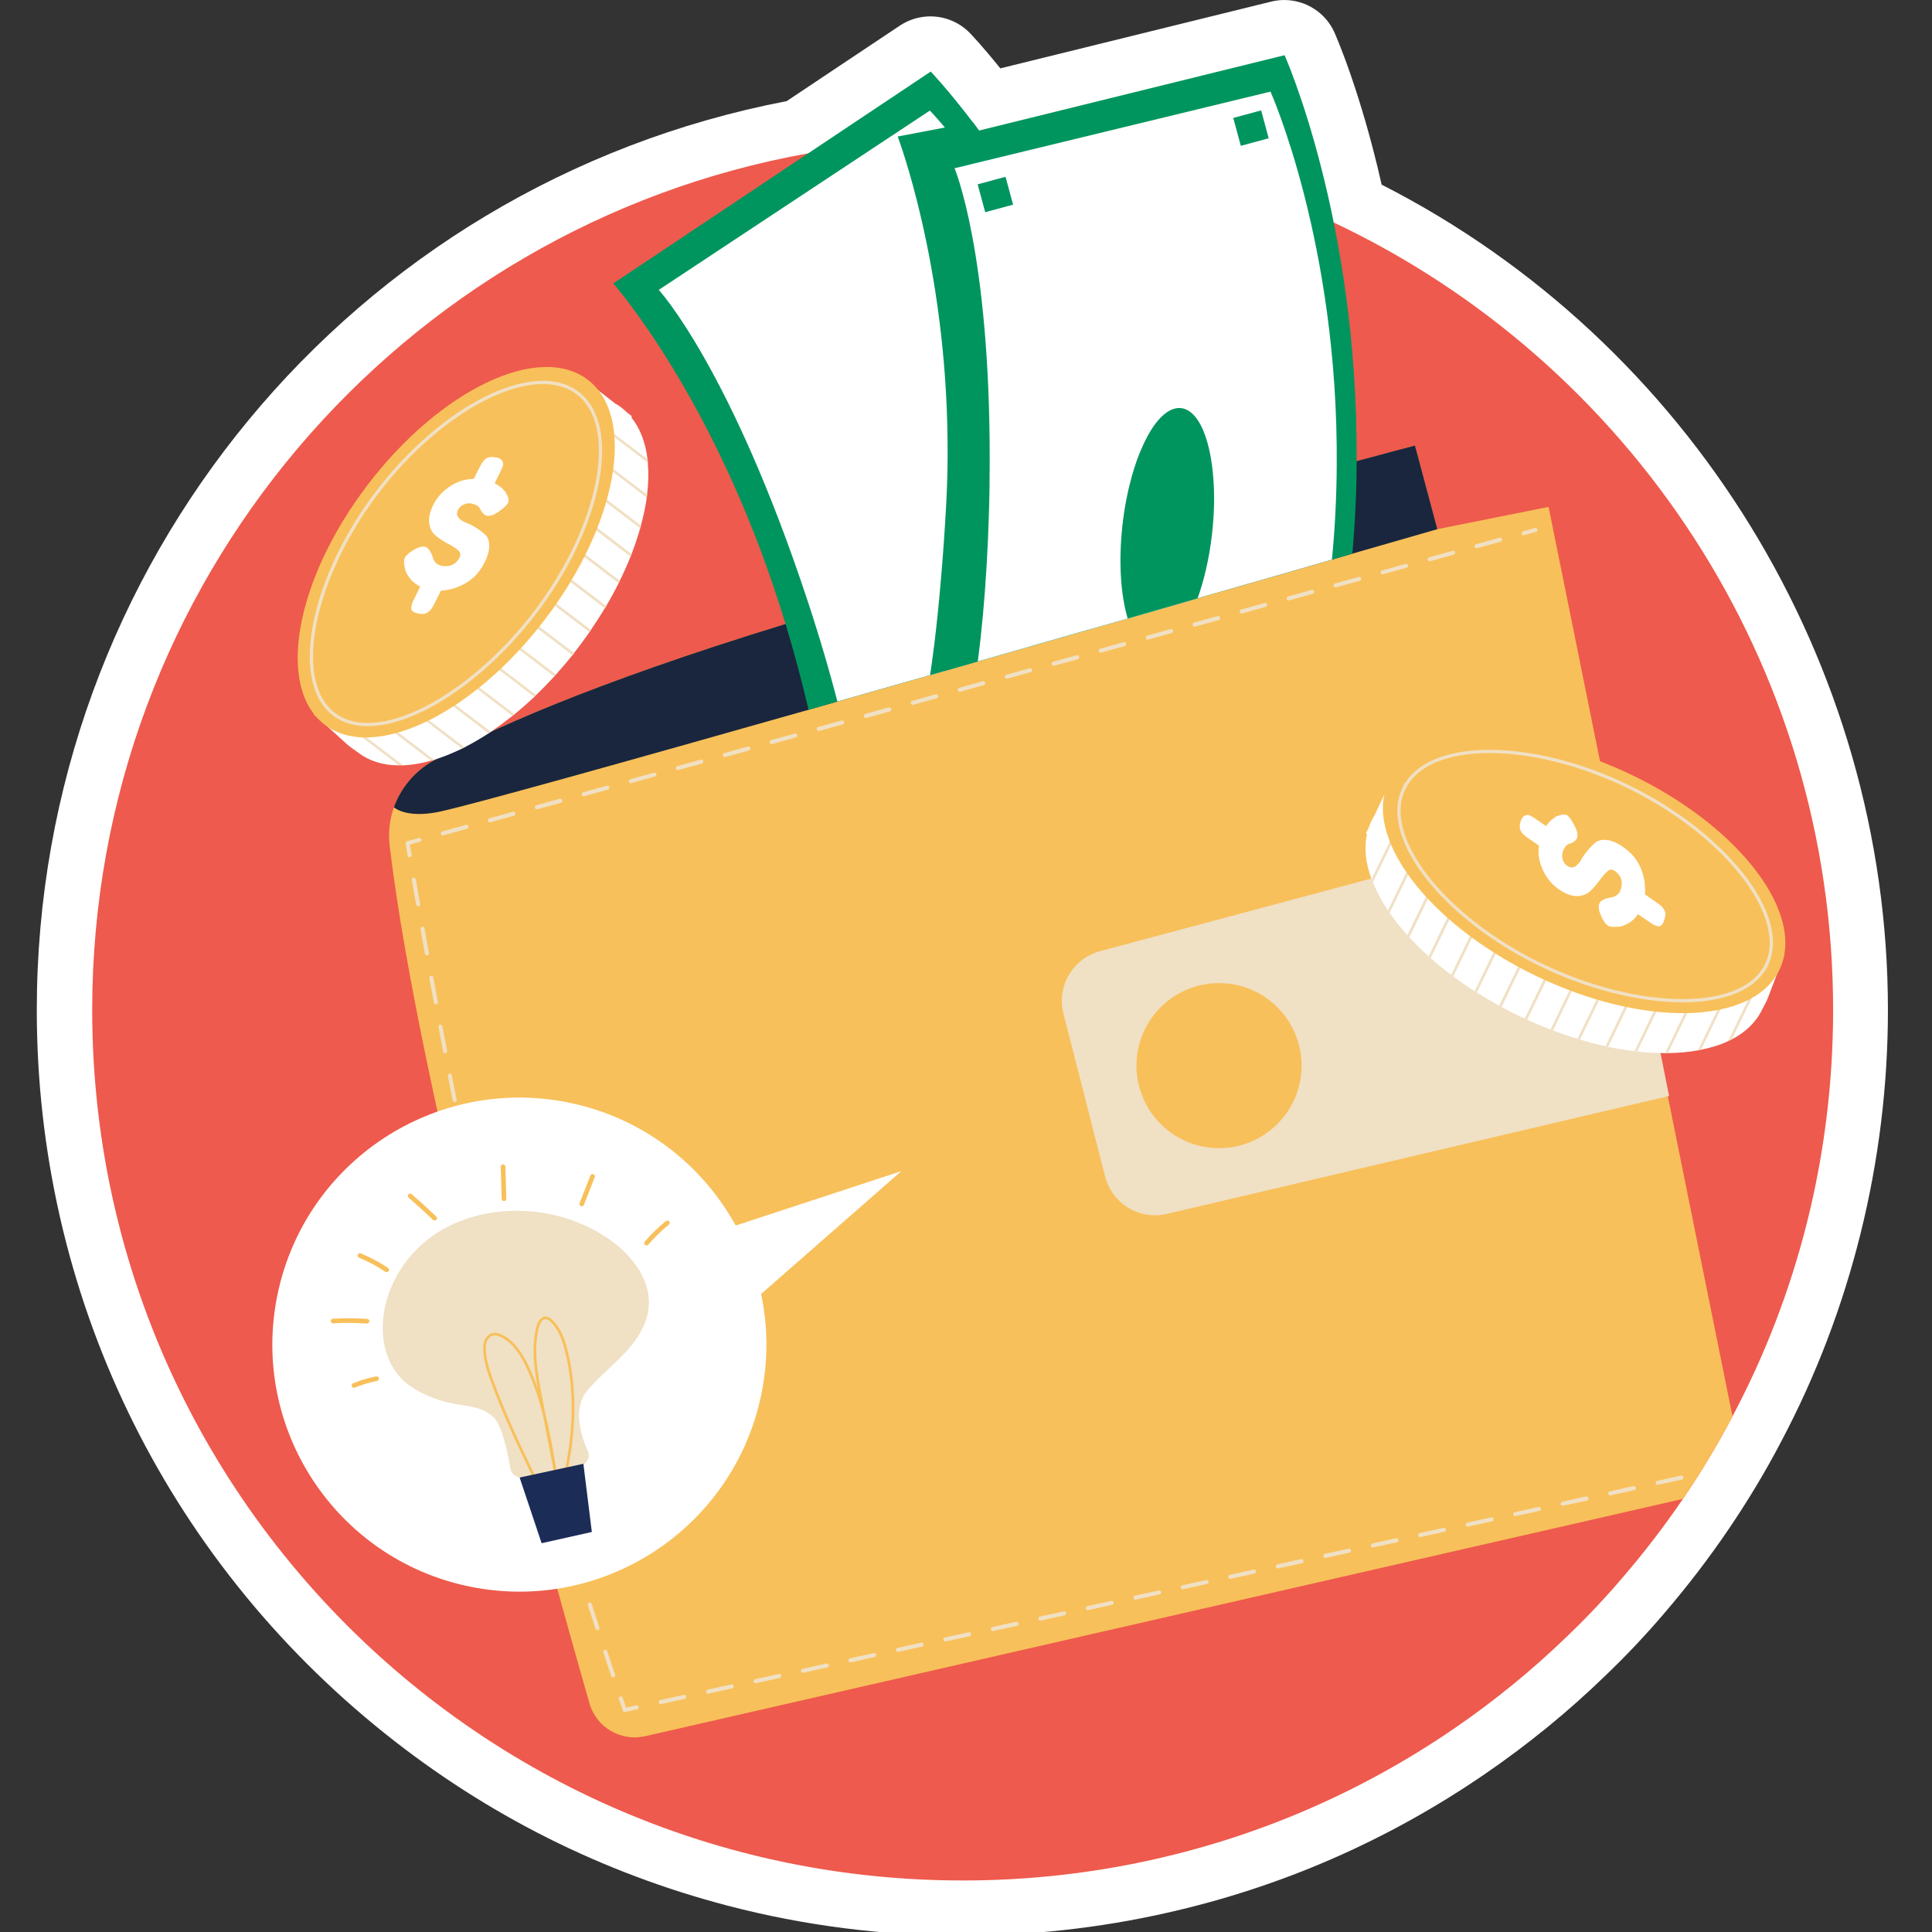 <svg id="5209049" viewBox="0 0 320 320" xmlns="http://www.w3.org/2000/svg" xmlns:xlink="http://www.w3.org/1999/xlink"><rect x="0" y="0" width="320" height="320" fill="#333333" stroke="none"/><defs><marker id="NONE" viewBox="0 0 10 10" refX="5" refY="5" markerWidth="1" markerHeight="1" orient="auto-start-reverse" markerUnits="strokeWidth"></marker><marker id="ROUND" viewBox="0 0 10 10" refX="5" refY="5" markerWidth="1" markerHeight="1" orient="auto-start-reverse" markerUnits="strokeWidth"><circle r="5" cx="5" cy="5" stroke="context-stroke" fill="context-fill"></circle></marker><marker id="SQUARE" viewBox="0 0 10 10" refX="0" refY="5" markerWidth="1" markerHeight="1" orient="auto-start-reverse" markerUnits="strokeWidth"><rect x="0" y="0" width="5" height="10" stroke="context-stroke" fill="context-fill"></rect></marker><marker id="ARROW_LINES" viewBox="0 0 10 10" refX="4" refY="5" markerWidth="10" markerHeight="10" orient="auto-start-reverse" markerUnits="strokeWidth"><path d="M3.309 4.5L0.326 1.457C0.132 1.26 0.136 0.943 0.332 0.75C0.529 0.557 0.846 0.56 1.038 0.757L4.857 4.65C5.048 4.844 5.048 5.156 4.857 5.35L1.038 9.243C0.846 9.44 0.528 9.443 0.332 9.25C0.135 9.057 0.132 8.74 0.326 8.543L3.309 5.5V4.5Z"></path></marker><marker id="ARROW_EQUILATERAL" viewBox="0 0 10 10" refX="6.5" refY="5" markerWidth="6" markerHeight="6" orient="auto-start-reverse" markerUnits="strokeWidth"><path d="M8 5L0.5 9.33L0.5 0.67L8 5Z"></path></marker><marker id="TRIANGLE_FILLED" viewBox="0 0 10 10" refX="5" refY="5" markerWidth="6" markerHeight="6" orient="auto-start-reverse" markerUnits="strokeWidth"><path d="M-5.96244e-08 5L7.5 9.33L7.5 0.67L-5.96244e-08 5Z"></path></marker><marker id="CIRCLE_FILLED" viewBox="0 0 10 10" refX="5" refY="5" markerWidth="6" markerHeight="6" orient="auto-start-reverse" markerUnits="strokeWidth"><circle r="3.5" cx="5" cy="5"></circle></marker><marker id="DIAMOND_FILLED" viewBox="0 0 10 10" refX="5" refY="5" markerWidth="6" markerHeight="6" orient="auto-start-reverse" markerUnits="strokeWidth"><rect x="-0" y="5" width="7.071" height="7.071" transform="rotate(-45 -0 5)"></rect></marker></defs><g transform="matrix(1,0,0,1,0,0)"><g id="5209049" opacity="1" style="mix-blend-mode:normal"><g><g><g transform="matrix(1,0,0,1,6.094,0)"><g id="I52090494344516" opacity="1" style="mix-blend-mode:normal"><g><g><g transform="matrix(1,0,0,1,0,0)"><g id="I52090494344517" opacity="1" style="mix-blend-mode:normal"><g><g><path id="I52090494344517_fill_path" d="M153.326,320.61c-13.15,0 -26.21,-1.661 -38.827,-4.952c-20.83,-5.44 -39.939,-15.025 -56.808,-28.51c-36.663,-29.303 -57.691,-72.975 -57.691,-119.848c0,-73.707 52.13,-136.701 124.206,-150.552l18.728,-12.495c1.554,-1.036 3.322,-1.539 5.074,-1.539c2.423,0 4.815,0.96 6.583,2.804c0.107,0.107 2.027,2.103 4.998,5.806l44.831,-11.048c0.731,-0.183 1.463,-0.274 2.194,-0.274c3.535,0 6.842,2.057 8.335,5.41c0.183,0.427 4.312,9.722 7.802,25.173c51.093,26.027 83.855,79.177 83.855,136.701c0,24.96 -6.126,49.707 -17.722,71.558c-2.545,4.876 -5.501,9.783 -8.731,14.537c-3.23,4.754 -6.796,9.402 -10.591,13.821c-3.048,3.581 -6.354,7.086 -9.783,10.362c-6.126,5.943 -12.861,11.429 -19.977,16.305c-16.107,11.032 -33.874,18.773 -52.8,22.994c-10.956,2.469 -22.309,3.733 -33.707,3.733z" fill-rule="nonzero" fill="rgb(255, 255, 255)" fill-opacity="1" style="mix-blend-mode:NORMAL"></path></g></g></g></g><g transform="matrix(1,0,0,1,9.176,9.142)"><g id="I52090494344518" opacity="1" style="mix-blend-mode:normal"><g><g><g transform="matrix(1,0,0,1,0,13.989)"><g id="I52090494344519" opacity="1" style="mix-blend-mode:normal"><g><g><path id="I52090494344519_fill_path" d="M288.35,144.168c0,24.305 -6.004,47.192 -16.655,67.276c-2.469,4.724 -5.227,9.295 -8.213,13.684c-3.078,4.526 -6.415,8.869 -9.966,12.998c-2.895,3.398 -5.958,6.644 -9.173,9.722c-5.821,5.638 -12.114,10.773 -18.819,15.36c-14.796,10.133 -31.573,17.585 -49.63,21.623c-10.21,2.301 -20.815,3.505 -31.71,3.505c-12.617,0 -24.838,-1.615 -36.51,-4.663c-19.794,-5.166 -37.912,-14.415 -53.41,-26.804c-33.067,-26.423 -54.263,-67.093 -54.263,-112.701c0,-70.888 51.17,-129.829 118.583,-141.897c3.916,-0.701 7.878,-1.25 11.886,-1.615c1.082,-0.107 2.179,-0.198 3.276,-0.274c0.747,-0.061 1.493,-0.107 2.24,-0.152c1.097,-0.061 2.21,-0.107 3.322,-0.137c0.427,-0.03 0.853,-0.03 1.295,-0.046c0.762,-0.015 1.524,-0.03 2.301,-0.03c0.427,-0.015 0.853,-0.015 1.28,-0.015c1.28,0 2.56,0.015 3.84,0.046c3.749,0.107 7.467,0.35 11.139,0.731c14.872,1.524 29.059,5.318 42.225,11.032c1.432,0.594 2.834,1.234 4.236,1.905c48.899,23.07 82.728,72.808 82.728,130.453z" fill-rule="nonzero" fill="rgb(238, 90, 77)" fill-opacity="1" style="mix-blend-mode:NORMAL"></path></g></g></g></g><g transform="matrix(1,0,0,1,49.169,0)"><g id="I52090494344520" opacity="1" style="mix-blend-mode:normal"><g><g><g transform="matrix(1,0,0,1,0,64.671)"><g id="I52090494344521" opacity="1" style="mix-blend-mode:normal"><g><g><path id="I52090494344521_fill_path" d="M222.529,160.762c-2.469,4.724 -5.227,9.295 -8.213,13.684l-171.901,39.314c-4.023,0.914 -8.076,-1.463 -9.219,-5.44c-6.735,-23.497 -28.038,-99.825 -33.097,-142.05c-0.259,-2.194 -0,-4.358 0.701,-6.354c0.701,-2.011 1.859,-3.825 3.383,-5.349c0.61,-0.61 1.265,-1.158 1.981,-1.646c0.366,-0.244 0.731,-0.488 1.112,-0.701c1.082,-0.594 2.286,-1.25 3.642,-1.95c0.335,-0.168 0.686,-0.35 1.051,-0.533c0.152,-0.076 0.32,-0.152 0.488,-0.244c1.189,-0.594 2.484,-1.219 3.901,-1.874c0.122,-0.046 0.244,-0.107 0.366,-0.168c0.427,-0.198 0.884,-0.396 1.341,-0.61c2.895,-1.31 6.217,-2.743 10.027,-4.267c0.655,-0.259 1.31,-0.518 1.996,-0.792c0.35,-0.137 0.686,-0.274 1.051,-0.411c1.036,-0.411 2.103,-0.823 3.2,-1.234c2.286,-0.869 4.724,-1.768 7.299,-2.682c2.286,-0.823 4.709,-1.661 7.253,-2.514c0.137,-0.061 0.274,-0.107 0.427,-0.152c1.554,-0.533 3.154,-1.067 4.815,-1.6c0.899,-0.305 1.813,-0.594 2.758,-0.899c0.93,-0.29 1.874,-0.594 2.834,-0.899c0.96,-0.305 1.935,-0.61 2.926,-0.93c0.99,-0.305 1.996,-0.61 3.017,-0.929c1.463,-0.442 2.941,-0.899 4.465,-1.356c0.427,-0.122 0.838,-0.259 1.28,-0.381c1.158,-0.35 2.316,-0.686 3.505,-1.036c5.73,-1.676 11.185,-3.276 16.381,-4.77c0.046,-0.015 0.076,-0.03 0.122,-0.03c0.259,-0.076 0.518,-0.152 0.762,-0.229c0.64,-0.183 1.28,-0.366 1.905,-0.549c1.661,-0.488 3.291,-0.96 4.891,-1.417c0.396,-0.122 0.792,-0.229 1.173,-0.335c1.6,-0.457 3.185,-0.914 4.724,-1.371c0.244,-0.061 0.488,-0.137 0.716,-0.198c0.716,-0.198 1.417,-0.411 2.103,-0.61c1.402,-0.396 2.773,-0.777 4.114,-1.173c0.655,-0.183 1.31,-0.381 1.95,-0.549c1.996,-0.579 3.947,-1.128 5.836,-1.661c0.625,-0.183 1.234,-0.35 1.859,-0.518c0.61,-0.183 1.219,-0.35 1.813,-0.533c0.076,-0.015 0.152,-0.046 0.229,-0.061c0.518,-0.137 1.036,-0.29 1.539,-0.427c0.533,-0.152 1.082,-0.305 1.6,-0.457c0.533,-0.152 1.051,-0.29 1.57,-0.442c0.747,-0.213 1.478,-0.427 2.21,-0.625c1.448,-0.396 2.85,-0.792 4.221,-1.189c0.183,-0.046 0.366,-0.107 0.549,-0.152c0.503,-0.137 0.99,-0.259 1.463,-0.396c0.533,-0.152 1.051,-0.289 1.554,-0.442c0.168,-0.061 0.335,-0.107 0.503,-0.137c4.541,-1.265 8.594,-2.377 12.13,-3.352c1.067,-0.29 2.088,-0.564 3.048,-0.838c0.35,-0.107 0.716,-0.198 1.067,-0.29c0.701,-0.183 1.371,-0.366 2.011,-0.533c1.173,-0.32 2.27,-0.625 3.291,-0.899c6.491,-1.752 9.676,-2.575 9.676,-2.575l3.688,13.836l18.438,-3.688l10.301,50.926l9.448,46.674l10.712,53.013z" fill-rule="nonzero" fill="rgb(248, 192, 90)" fill-opacity="1" style="mix-blend-mode:NORMAL"></path></g></g></g></g><g transform="matrix(1,0,0,1,0.803,64.656)"><g id="I52090494344522" opacity="1" style="mix-blend-mode:normal"><g><g><path id="I52090494344522_fill_path" d="M172.83,13.851c0,0 -5.333,1.539 -14.08,4.053c-1.067,0.32 -2.194,0.655 -3.383,0.99c-6.232,1.798 -13.821,3.992 -22.248,6.4c-0.792,0.244 -1.6,0.472 -2.408,0.701c-1.067,0.305 -2.133,0.61 -3.23,0.93c-1.95,0.564 -3.931,1.128 -5.943,1.722c-5.227,1.493 -10.636,3.048 -16.152,4.617c-2.773,0.808 -5.562,1.6 -8.381,2.408c-0.091,0.03 -0.183,0.061 -0.29,0.076c-1.813,0.518 -3.642,1.036 -5.47,1.57c-5.958,1.707 -11.931,3.413 -17.783,5.074c-1.6,0.457 -3.2,0.914 -4.785,1.371c-30.217,8.579 -56.457,15.924 -61.211,16.899c-3.627,0.747 -6.171,0.259 -7.467,-0.747c1.128,-3.185 3.413,-5.943 6.476,-7.68c8.625,-4.815 25.722,-12.663 58.392,-22.689c1.463,-0.442 2.941,-0.899 4.465,-1.356c1.554,-0.472 3.154,-0.945 4.785,-1.417c5.73,-1.676 11.185,-3.276 16.381,-4.77c0.945,-0.274 1.874,-0.549 2.789,-0.808c1.661,-0.488 3.291,-0.96 4.891,-1.417c2.255,-0.655 4.465,-1.295 6.613,-1.905c5.669,-1.63 10.956,-3.139 15.863,-4.526c1.219,-0.35 2.408,-0.686 3.581,-1.021c1.082,-0.305 2.133,-0.594 3.17,-0.884c2.987,-0.853 5.79,-1.63 8.442,-2.377c8.366,-2.347 15.131,-4.191 20.312,-5.592c1.173,-0.32 2.27,-0.625 3.291,-0.899c6.491,-1.752 9.676,-2.575 9.676,-2.575z" fill-rule="nonzero" fill="rgb(26, 38, 61)" fill-opacity="1" style="mix-blend-mode:NORMAL"></path></g></g></g></g><g transform="matrix(1,0,0,1,37.131,0)"><g id="I52090494344523" opacity="1" style="mix-blend-mode:normal"><g><g><g transform="matrix(1,0,0,1,0,2.712)"><g id="I52090494344524" opacity="1" style="mix-blend-mode:normal"><g><g><g transform="matrix(1,0,0,1,0,0)"><g id="I52090494344525" opacity="1" style="mix-blend-mode:normal"><g><g><path id="I52090494344525_fill_path" d="M94.385,87.939c-1.067,0.305 -2.133,0.61 -3.23,0.93c-1.95,0.564 -3.931,1.128 -5.943,1.722c-1.905,0.549 -3.84,1.097 -5.79,1.661c-0.716,0.198 -1.448,0.411 -2.179,0.625c-2.697,0.777 -5.425,1.554 -8.183,2.331c-2.773,0.808 -5.562,1.6 -8.381,2.408c-0.091,0.03 -0.183,0.061 -0.29,0.076c-1.813,0.518 -3.642,1.036 -5.47,1.57c-0.808,0.229 -1.63,0.472 -2.438,0.701c-5.15,1.478 -10.286,2.941 -15.345,4.373c-1.6,0.457 -3.2,0.914 -4.785,1.371c-1.051,-4.526 -2.316,-9.28 -3.81,-14.217c-0.29,-0.945 -0.594,-1.905 -0.899,-2.865c-11.154,-34.987 -27.642,-53.531 -27.642,-53.531l52.587,-35.093c0,0 2.773,2.88 6.964,8.381c0.335,0.442 0.686,0.914 1.036,1.387c1.006,1.356 2.088,2.85 3.215,4.48c0.411,0.594 0.823,1.204 1.25,1.829c7.116,10.575 15.939,26.149 22.613,46.004c1.219,3.627 2.362,7.391 3.413,11.307c1.25,4.648 2.377,9.509 3.307,14.552z" fill-rule="nonzero" fill="rgb(0, 149, 95)" fill-opacity="1" style="mix-blend-mode:NORMAL"></path></g></g></g></g><g transform="matrix(1,0,0,1,7.543,6.46)"><g id="I52090494344526" opacity="1" style="mix-blend-mode:normal"><g><g><path id="I52090494344526_fill_path" d="M83.611,82.408c-1.95,0.564 -3.931,1.128 -5.943,1.722c-1.905,0.549 -3.84,1.097 -5.791,1.661c-0.716,0.198 -1.448,0.411 -2.179,0.625c-2.697,0.762 -5.425,1.554 -8.183,2.331c-2.773,0.808 -5.562,1.6 -8.381,2.408c-0.091,0.03 -0.183,0.061 -0.29,0.076c-1.813,0.518 -3.642,1.036 -5.47,1.57c-0.808,0.229 -1.63,0.472 -2.438,0.701c-5.15,1.478 -10.286,2.941 -15.345,4.373c-1.143,-4.389 -2.499,-9.112 -4.13,-14.202c-0.259,-0.777 -0.518,-1.57 -0.777,-2.377c-12.8,-38.766 -24.686,-51.596 -24.686,-51.596l44.907,-29.699c0,0 0.914,0.945 2.484,2.804c0.396,0.472 0.838,0.99 1.31,1.585c0.99,1.219 2.149,2.682 3.413,4.404c0.701,0.93 1.448,1.95 2.21,3.032c0.914,1.295 1.874,2.697 2.865,4.19c0.716,1.082 1.448,2.21 2.179,3.398c6.37,10.164 13.577,24.091 18.941,41.295c0.731,2.301 1.417,4.678 2.057,7.101c1.25,4.648 2.331,9.524 3.246,14.598z" fill-rule="nonzero" fill="rgb(255, 255, 255)" fill-opacity="1" style="mix-blend-mode:NORMAL"></path></g></g></g></g><g transform="matrix(1,0,0,1,52.358,60.725)"><g id="I52090494344527" opacity="1" style="mix-blend-mode:normal"><g><g><path id="I52090494344527_fill_path" d="M16.701,34.482c-2.773,0.808 -5.562,1.6 -8.381,2.408c-0.091,-0.091 -0.168,-0.183 -0.244,-0.29c-1.478,-1.768 -2.941,-4.297 -4.19,-7.314c-0.731,-1.752 -1.402,-3.672 -1.981,-5.73c-0.03,-0.122 -0.061,-0.229 -0.091,-0.335c-0.152,-0.579 -0.305,-1.158 -0.442,-1.752c-2.362,-9.95 -1.585,-18.819 1.646,-20.968c0.29,-0.198 0.61,-0.35 0.945,-0.427c0.457,-0.107 0.93,-0.091 1.417,0c1.493,0.366 3.078,1.737 4.617,3.855c2.331,3.246 4.495,8.259 5.882,14.08c0.091,0.35 0.168,0.716 0.229,1.067c1.326,6.05 1.463,11.611 0.594,15.39z" fill-rule="nonzero" fill="rgb(255, 255, 255)" fill-opacity="1" style="mix-blend-mode:NORMAL"></path></g></g></g></g><g transform="matrix(0.573,0.82,-0.82,0.573,16.009,34.623)"><g id="I52090494344528" opacity="1" style="mix-blend-mode:normal"><g><g><path id="I52090494344528_fill_path" d="M0,0h4.785v4.785h-4.785z" fill-rule="nonzero" fill="rgb(255, 255, 255)" fill-opacity="1" style="mix-blend-mode:NORMAL"></path></g></g></g></g><g transform="matrix(0.573,0.82,-0.82,0.573,51.989,9.905)"><g id="I52090494344529" opacity="1" style="mix-blend-mode:normal"><g><g><path id="I52090494344529_fill_path" d="M0,0h4.785v4.785h-4.785z" fill-rule="nonzero" fill="rgb(255, 168, 199)" fill-opacity="1" style="mix-blend-mode:NORMAL"></path></g></g></g></g></g></g></g></g><g transform="matrix(1,0,0,1,47.116,11.093)"><g id="I52090494344530" opacity="1" style="mix-blend-mode:normal"><g><g><path id="I52090494344530_fill_path" d="M32.305,83.87c-0.716,0.198 -1.448,0.411 -2.179,0.625c-2.697,0.777 -5.425,1.554 -8.183,2.331c-2.773,0.808 -5.562,1.6 -8.381,2.408c-0.091,0.03 -0.183,0.061 -0.29,0.076c-1.813,0.518 -3.642,1.036 -5.47,1.57c-0.808,0.229 -1.63,0.472 -2.438,0.701c0.335,-2.133 1.082,-7.451 1.783,-15.68c0.32,-3.703 0.64,-7.97 0.899,-12.83c0.183,-3.505 0.259,-6.918 0.213,-10.225c-0.244,-29.47 -8.259,-50.469 -8.259,-50.469l7.817,-1.493l4.617,-0.884c0.335,0.442 0.686,0.914 1.036,1.387c1.006,1.356 2.088,2.85 3.215,4.48c0.411,0.594 0.823,1.204 1.25,1.829l1.859,9.798z" fill-rule="nonzero" fill="rgb(0, 149, 95)" fill-opacity="1" style="mix-blend-mode:NORMAL"></path></g></g></g></g><g transform="matrix(1,0,0,1,49.801,0)"><g id="I52090494344531" opacity="1" style="mix-blend-mode:normal"><g><g><g transform="matrix(1,0,0,1,0,0)"><g id="I52090494344532" opacity="1" style="mix-blend-mode:normal"><g><g><path id="I52090494344532_fill_path" d="M73.326,67.23c0,4.922 -0.244,10.042 -0.701,15.33c-1.067,0.32 -2.194,0.655 -3.383,0.99c-6.232,1.798 -13.821,3.992 -22.248,6.4c-0.792,0.244 -1.6,0.472 -2.408,0.701c-1.067,0.305 -2.133,0.61 -3.23,0.93c-1.95,0.564 -3.931,1.128 -5.943,1.722c-5.227,1.493 -10.636,3.048 -16.152,4.617c-2.773,0.808 -5.562,1.6 -8.381,2.408c-0.091,0.03 -0.183,0.061 -0.29,0.076c-1.813,0.518 -3.642,1.036 -5.47,1.57c0.488,-2.941 0.93,-6.019 1.326,-9.25c0.259,-2.225 0.503,-4.51 0.716,-6.872c0.305,-3.505 0.549,-7.162 0.686,-10.941c0.152,-3.962 0.168,-7.756 0.091,-11.383c-0.442,-21.882 -4.45,-37.562 -6.598,-44.465c-0.808,-2.56 -1.341,-3.916 -1.341,-3.916l3.383,-0.838l3.063,-0.747l4.343,-1.082l50.606,-12.48c0,0 12.206,27.23 11.931,67.23z" fill-rule="nonzero" fill="rgb(0, 149, 95)" fill-opacity="1" style="mix-blend-mode:NORMAL"></path></g></g></g></g><g transform="matrix(1,0,0,1,6.733,6.034)"><g id="I52090494344533" opacity="1" style="mix-blend-mode:normal"><g><g><path id="I52090494344533_fill_path" d="M63.299,62.095c-0.03,4.937 -0.274,10.088 -0.792,15.421c-6.232,1.798 -13.821,3.992 -22.248,6.4c-0.792,0.244 -1.6,0.472 -2.408,0.701c-1.067,0.305 -2.133,0.61 -3.23,0.93c-1.95,0.564 -3.931,1.128 -5.943,1.722c-5.227,1.493 -10.636,3.048 -16.152,4.617c-2.773,0.808 -5.562,1.6 -8.381,2.408c-0.091,0.03 -0.183,0.061 -0.29,0.076c0,-0.122 0.03,-0.244 0.046,-0.366c0.594,-4.663 1.082,-9.859 1.417,-15.604c0.168,-2.804 0.29,-5.73 0.381,-8.792c0.091,-2.865 0.122,-5.623 0.122,-8.259c0.076,-34.758 -5.821,-48.655 -5.821,-48.655l3.124,-0.762l4.145,-1.006l45.059,-10.926c0,0 11.291,25.158 10.971,62.095z" fill-rule="nonzero" fill="rgb(255, 255, 255)" fill-opacity="1" style="mix-blend-mode:NORMAL"></path></g></g></g></g><g transform="matrix(1,0,0,1,34.212,58.437)"><g id="I52090494344534" opacity="1" style="mix-blend-mode:normal"><g><g><path id="I52090494344534_fill_path" d="M15.509,15.285c0,1.813 -0.137,3.718 -0.35,5.669c-0.457,3.931 -1.295,7.543 -2.377,10.56c-0.792,0.244 -1.6,0.472 -2.408,0.701c-1.067,0.305 -2.133,0.61 -3.23,0.93c-1.95,0.564 -3.931,1.128 -5.943,1.722c-1.143,-3.81 -1.539,-9.295 -0.884,-15.299c0,-0.107 0,-0.198 0.031,-0.305c0.32,-2.804 0.838,-5.44 1.493,-7.817c0.518,-1.874 1.128,-3.596 1.813,-5.09c1.829,-4.114 4.145,-6.583 6.385,-6.339c3.383,0.396 5.516,6.811 5.47,15.269z" fill-rule="nonzero" fill="rgb(0, 149, 95)" fill-opacity="1" style="mix-blend-mode:NORMAL"></path></g></g></g></g><g transform="matrix(0.261,0.965,-0.965,0.261,15.178,20.139)"><g id="I52090494344535" opacity="1" style="mix-blend-mode:normal"><g><g><path id="I52090494344535_fill_path" d="M0,0h4.785v4.785h-4.785z" fill-rule="nonzero" fill="rgb(0, 149, 95)" fill-opacity="1" style="mix-blend-mode:NORMAL"></path></g></g></g></g><g transform="matrix(0.261,0.965,-0.965,0.261,57.514,9.143)"><g id="I52090494344536" opacity="1" style="mix-blend-mode:normal"><g><g><path id="I52090494344536_fill_path" d="M0,0h4.785v4.785h-4.785z" fill-rule="nonzero" fill="rgb(0, 149, 95)" fill-opacity="1" style="mix-blend-mode:NORMAL"></path></g></g></g></g></g></g></g></g></g></g></g></g><g transform="matrix(1,0,0,1,2.727,78.293)"><g id="I52090494344537" opacity="1" style="mix-blend-mode:normal"><g><g><g transform="matrix(1,0,0,1,184.865,0)"><g id="I52090494344538" opacity="1" style="mix-blend-mode:normal"><g><g><path id="I52090494344538_fill_path" d="M0.331,1.22c-0.152,0 -0.29,-0.091 -0.32,-0.244c-0.046,-0.183 0.061,-0.366 0.229,-0.411l1.966,-0.549c0.183,-0.061 0.366,0.061 0.411,0.229c0.046,0.183 -0.061,0.366 -0.229,0.411l-1.966,0.549c0,0 -0.061,0 -0.091,0z" fill-rule="nonzero" fill="rgb(240, 224, 196)" fill-opacity="1" style="mix-blend-mode:NORMAL"></path></g></g></g></g><g transform="matrix(1,0,0,1,5.852,1.615)"><g id="I52090494344539" opacity="1" style="mix-blend-mode:normal"><g><g><path id="I52090494344539_fill_path" d="M175.347,0.016l-3.886,1.082c-0.183,0.046 -0.29,0.229 -0.229,0.411c0.03,0.152 0.168,0.244 0.32,0.244h0.091l3.886,-1.082c0.183,-0.061 0.29,-0.244 0.244,-0.427c-0.061,-0.168 -0.244,-0.29 -0.427,-0.229zM167.575,2.18l-3.901,1.082c-0.183,0.046 -0.274,0.229 -0.229,0.411c0.046,0.152 0.168,0.244 0.32,0.244c0.03,0 0.061,-0 0.091,-0.015l3.901,-1.067c0.168,-0.061 0.274,-0.244 0.229,-0.427c-0.046,-0.183 -0.229,-0.274 -0.411,-0.229zM159.789,4.344l-3.886,1.082c-0.183,0.046 -0.289,0.229 -0.244,0.411c0.046,0.152 0.183,0.244 0.32,0.244c0.03,0 0.061,0 0.091,-0.015l3.901,-1.082c0.183,-0.046 0.29,-0.229 0.229,-0.411c-0.046,-0.183 -0.229,-0.29 -0.411,-0.229zM152.002,6.507l-3.886,1.082c-0.183,0.046 -0.29,0.229 -0.244,0.411c0.046,0.152 0.183,0.244 0.335,0.244c0.03,0 0.061,-0 0.091,-0.015l3.886,-1.082c0.183,-0.046 0.289,-0.229 0.244,-0.411c-0.061,-0.183 -0.244,-0.29 -0.427,-0.229zM144.231,8.656l-3.901,1.082c-0.183,0.061 -0.29,0.244 -0.229,0.427c0.03,0.152 0.168,0.244 0.32,0.244c0.03,0 0.061,0 0.091,-0.015l3.886,-1.082c0.183,-0.046 0.29,-0.229 0.244,-0.411c-0.046,-0.183 -0.244,-0.29 -0.411,-0.244zM136.444,10.82l-3.901,1.082c-0.168,0.046 -0.274,0.244 -0.229,0.427c0.046,0.137 0.183,0.244 0.32,0.244c0.03,0 0.061,-0 0.091,-0.015l3.901,-1.082c0.168,-0.046 0.274,-0.229 0.229,-0.411c-0.046,-0.183 -0.229,-0.29 -0.411,-0.244zM128.657,12.984l-3.886,1.082c-0.183,0.046 -0.29,0.244 -0.244,0.411c0.046,0.152 0.183,0.259 0.335,0.259c0.03,0 0.061,0 0.091,0l3.886,-1.082c0.183,-0.046 0.29,-0.244 0.229,-0.411c-0.046,-0.183 -0.229,-0.29 -0.411,-0.244zM120.871,15.147l-3.886,1.082c-0.183,0.046 -0.29,0.244 -0.244,0.411c0.046,0.152 0.183,0.259 0.335,0.259c0.03,0 0.061,-0.015 0.091,-0.015l3.886,-1.082c0.183,-0.046 0.29,-0.244 0.244,-0.427c-0.061,-0.168 -0.244,-0.274 -0.427,-0.229zM113.099,17.311l-3.901,1.082c-0.183,0.046 -0.274,0.229 -0.229,0.411c0.046,0.152 0.168,0.244 0.32,0.244h0.091l3.886,-1.082c0.183,-0.061 0.29,-0.244 0.244,-0.427c-0.046,-0.168 -0.244,-0.29 -0.411,-0.229zM105.312,19.475l-3.886,1.082c-0.183,0.046 -0.289,0.229 -0.244,0.411c0.046,0.152 0.183,0.244 0.32,0.244c0.03,0 0.061,0 0.091,0l3.901,-1.067c0.183,-0.061 0.29,-0.244 0.229,-0.427c-0.046,-0.183 -0.229,-0.29 -0.411,-0.229zM97.526,21.639l-3.886,1.082c-0.183,0.046 -0.29,0.229 -0.244,0.411c0.046,0.152 0.183,0.244 0.335,0.244c0.03,0 0.061,-0 0.091,-0.015l3.886,-1.082c0.183,-0.046 0.29,-0.229 0.229,-0.411c-0.046,-0.183 -0.229,-0.29 -0.411,-0.229zM89.739,23.787l-3.886,1.082c-0.183,0.061 -0.29,0.244 -0.229,0.427c0.03,0.152 0.168,0.244 0.32,0.244c0.03,0 0.061,-0 0.091,-0.015l3.886,-1.082c0.183,-0.046 0.29,-0.229 0.244,-0.411c-0.046,-0.183 -0.244,-0.29 -0.427,-0.244zM81.968,25.951l-3.901,1.082c-0.183,0.046 -0.274,0.244 -0.229,0.427c0.046,0.137 0.168,0.244 0.32,0.244c0.03,0 0.061,-0 0.091,-0.015l3.901,-1.082c0.168,-0.046 0.274,-0.229 0.229,-0.411c-0.046,-0.183 -0.229,-0.29 -0.411,-0.244zM74.181,28.115l-3.886,1.082c-0.183,0.046 -0.29,0.244 -0.244,0.427c0.046,0.137 0.183,0.244 0.335,0.244c0,0 0.061,0 0.076,0l3.901,-1.082c0.183,-0.046 0.29,-0.229 0.229,-0.411c-0.046,-0.183 -0.229,-0.29 -0.411,-0.244zM66.394,30.279l-3.886,1.082c-0.183,0.046 -0.29,0.244 -0.244,0.411c0.046,0.152 0.183,0.259 0.335,0.259c0.03,0 0.061,-0.015 0.091,-0.015l3.886,-1.082c0.183,-0.046 0.29,-0.244 0.244,-0.427c-0.061,-0.168 -0.244,-0.274 -0.427,-0.229zM58.623,32.443l-3.901,1.082c-0.183,0.046 -0.29,0.229 -0.229,0.411c0.03,0.152 0.168,0.259 0.32,0.259c0.03,0 0.061,-0.015 0.091,-0.015l3.886,-1.082c0.183,-0.046 0.29,-0.244 0.244,-0.427c-0.046,-0.168 -0.244,-0.274 -0.411,-0.229zM50.836,34.606l-3.901,1.082c-0.168,0.046 -0.274,0.229 -0.229,0.411c0.046,0.152 0.183,0.244 0.32,0.244h0.091l3.901,-1.082c0.183,-0.061 0.274,-0.244 0.229,-0.427c-0.046,-0.183 -0.229,-0.29 -0.411,-0.229zM43.05,36.77l-3.886,1.082c-0.183,0.046 -0.29,0.229 -0.244,0.411c0.046,0.152 0.183,0.244 0.335,0.244c0.03,0 0.061,0 0.091,-0.015l3.886,-1.067c0.183,-0.061 0.29,-0.244 0.229,-0.427c-0.046,-0.183 -0.229,-0.29 -0.411,-0.229zM35.263,38.934l-3.886,1.082c-0.183,0.046 -0.29,0.229 -0.229,0.411c0.03,0.152 0.168,0.244 0.32,0.244c0.03,0 0.061,-0 0.091,-0.015l3.886,-1.082c0.183,-0.046 0.29,-0.229 0.244,-0.411c-0.061,-0.183 -0.244,-0.29 -0.427,-0.229zM27.492,41.083l-3.901,1.082c-0.183,0.061 -0.29,0.244 -0.229,0.427c0.03,0.152 0.168,0.244 0.32,0.244c0.03,0 0.061,0 0.091,-0.015l3.886,-1.082c0.183,-0.046 0.289,-0.229 0.244,-0.411c-0.046,-0.183 -0.244,-0.29 -0.411,-0.244zM19.705,43.246l-3.886,1.082c-0.183,0.046 -0.29,0.244 -0.244,0.427c0.046,0.137 0.183,0.244 0.335,0.244c0,0 0.061,0 0.076,0l3.901,-1.082c0.183,-0.046 0.29,-0.229 0.229,-0.411c-0.046,-0.183 -0.229,-0.29 -0.411,-0.244zM11.918,45.41l-3.886,1.082c-0.183,0.046 -0.29,0.244 -0.244,0.411c0.046,0.152 0.183,0.259 0.335,0.259c0.03,0 0.061,-0.015 0.091,-0.015l3.886,-1.082c0.183,-0.046 0.29,-0.244 0.244,-0.411c-0.061,-0.183 -0.244,-0.29 -0.427,-0.244zM4.132,47.574l-3.886,1.082c-0.183,0.046 -0.29,0.244 -0.229,0.411c0.03,0.152 0.168,0.259 0.32,0.259c0.03,0 0.061,-0.015 0.091,-0.015l3.886,-1.082c0.183,-0.046 0.29,-0.244 0.244,-0.427c-0.046,-0.168 -0.244,-0.274 -0.427,-0.229z" fill-rule="nonzero" fill="rgb(240, 224, 196)" fill-opacity="1" style="mix-blend-mode:NORMAL"></path></g></g></g></g><g transform="matrix(1,0,0,1,0,51.343)"><g id="I52090494344540" opacity="1" style="mix-blend-mode:normal"><g><g><path id="I52090494344540_fill_path" d="M0.676,3.226c-0.168,0 -0.305,-0.122 -0.335,-0.29l-0.335,-1.996c-0.03,-0.168 0.076,-0.335 0.244,-0.381l1.966,-0.549c0.183,-0.046 0.366,0.061 0.411,0.229c0.046,0.183 -0.061,0.366 -0.229,0.411l-1.661,0.457l0.29,1.691c0.03,0.183 -0.091,0.366 -0.274,0.396c-0.015,0 -0.046,0 -0.061,0z" fill-rule="nonzero" fill="rgb(240, 224, 196)" fill-opacity="1" style="mix-blend-mode:NORMAL"></path></g></g></g></g><g transform="matrix(1,0,0,1,1.037,57.931)"><g id="I52090494344541" opacity="1" style="mix-blend-mode:normal"><g><g><path id="I52090494344541_fill_path" d="M0.675,0.279c-0.03,-0.183 -0.213,-0.305 -0.396,-0.274c-0.183,0.03 -0.305,0.213 -0.274,0.396c0.213,1.204 0.442,2.56 0.716,4.069c0.03,0.152 0.168,0.274 0.335,0.274h0.046c0.198,-0.046 0.32,-0.213 0.274,-0.396c-0.259,-1.493 -0.488,-2.865 -0.701,-4.069zM2.107,8.401c-0.03,-0.183 -0.213,-0.29 -0.396,-0.274c-0.183,0.03 -0.305,0.213 -0.274,0.396l0.731,4.069c0.03,0.152 0.168,0.274 0.335,0.274h0.061c0.183,-0.046 0.305,-0.213 0.274,-0.396zM3.57,16.523c-0.03,-0.183 -0.198,-0.305 -0.396,-0.274c-0.183,0.03 -0.305,0.213 -0.274,0.396c0.244,1.31 0.503,2.667 0.762,4.053c0.03,0.168 0.168,0.274 0.335,0.274h0.061c0.183,-0.03 0.305,-0.213 0.259,-0.396c-0.259,-1.387 -0.503,-2.743 -0.747,-4.053zM5.079,24.629c-0.03,-0.183 -0.213,-0.305 -0.396,-0.274c-0.183,0.046 -0.305,0.213 -0.259,0.396l0.762,4.053c0.03,0.168 0.183,0.274 0.335,0.274h0.061c0.183,-0.03 0.305,-0.213 0.274,-0.396zM6.633,32.721c-0.03,-0.183 -0.213,-0.305 -0.396,-0.259c-0.183,0.03 -0.305,0.213 -0.259,0.396c0.259,1.341 0.518,2.682 0.792,4.038c0.03,0.168 0.168,0.274 0.335,0.274h0.061c0.183,-0.03 0.305,-0.213 0.259,-0.396c-0.259,-1.356 -0.533,-2.712 -0.792,-4.053zM8.233,40.812c-0.03,-0.183 -0.213,-0.305 -0.396,-0.259c-0.183,0.03 -0.305,0.213 -0.259,0.396c0.274,1.341 0.549,2.697 0.823,4.038c0.03,0.168 0.168,0.274 0.335,0.274c0,0 0.046,-0 0.061,-0.015c0.183,-0.03 0.305,-0.213 0.259,-0.396c-0.274,-1.341 -0.549,-2.697 -0.823,-4.038zM9.894,48.889c-0.03,-0.183 -0.213,-0.305 -0.396,-0.259c-0.183,0.03 -0.305,0.213 -0.259,0.396c0.274,1.356 0.564,2.697 0.853,4.038c0.03,0.152 0.183,0.274 0.335,0.274c0,0 0.046,-0.015 0.076,-0.015c0.183,-0.046 0.29,-0.213 0.259,-0.396c-0.29,-1.341 -0.579,-2.682 -0.869,-4.038zM11.631,56.949c-0.046,-0.183 -0.213,-0.305 -0.411,-0.259c-0.183,0.046 -0.29,0.229 -0.244,0.411c0.29,1.341 0.594,2.697 0.899,4.023c0.03,0.152 0.168,0.259 0.32,0.259c0.03,0 0.061,0 0.076,-0.015c0.183,-0.03 0.305,-0.213 0.259,-0.396c-0.305,-1.326 -0.61,-2.667 -0.899,-4.023zM13.46,64.995c-0.046,-0.183 -0.229,-0.305 -0.411,-0.259c-0.183,0.046 -0.29,0.229 -0.259,0.411c0.32,1.356 0.64,2.697 0.96,4.008c0.046,0.152 0.183,0.259 0.335,0.259h0.076c0.183,-0.046 0.29,-0.229 0.244,-0.411c-0.32,-1.31 -0.64,-2.651 -0.945,-4.008zM15.395,72.995c-0.046,-0.183 -0.229,-0.29 -0.411,-0.244c-0.183,0.046 -0.29,0.229 -0.244,0.411c0.35,1.371 0.701,2.712 1.051,3.992c0.03,0.152 0.168,0.259 0.32,0.259c0.03,0 0.061,-0 0.091,-0.015c0.183,-0.046 0.29,-0.229 0.244,-0.411c-0.35,-1.295 -0.701,-2.621 -1.051,-3.992zM17.97,82.412c-0.152,-0.488 -0.29,-0.96 -0.427,-1.463c-0.061,-0.183 -0.244,-0.274 -0.427,-0.229c-0.183,0.046 -0.274,0.244 -0.229,0.411c0.137,0.503 0.29,0.991 0.427,1.463l0.747,2.499c0.046,0.152 0.183,0.244 0.32,0.244c0.03,0 0.061,-0 0.091,-0.015c0.183,-0.046 0.29,-0.244 0.229,-0.427zM19.89,88.843c-0.046,-0.168 -0.244,-0.274 -0.427,-0.229c-0.168,0.061 -0.274,0.244 -0.213,0.427c0.396,1.326 0.792,2.636 1.189,3.947c0.046,0.137 0.183,0.244 0.335,0.244c0.03,0 0.061,-0.015 0.091,-0.015c0.183,-0.061 0.274,-0.244 0.229,-0.427c-0.396,-1.31 -0.808,-2.621 -1.204,-3.947zM22.298,96.721c-0.046,-0.168 -0.244,-0.274 -0.411,-0.213c-0.183,0.046 -0.29,0.244 -0.229,0.411c0.411,1.341 0.823,2.651 1.219,3.947c0.046,0.137 0.183,0.229 0.32,0.229c0.046,0 0.076,0 0.107,-0.015c0.183,-0.046 0.274,-0.244 0.229,-0.427c-0.411,-1.295 -0.823,-2.606 -1.234,-3.931zM24.767,104.584c-0.061,-0.168 -0.259,-0.274 -0.427,-0.213c-0.183,0.061 -0.274,0.244 -0.229,0.427c0.427,1.326 0.838,2.636 1.25,3.931c0.046,0.137 0.183,0.229 0.32,0.229c0.03,0 0.076,-0 0.107,-0.015c0.183,-0.061 0.274,-0.244 0.213,-0.427c-0.396,-1.28 -0.823,-2.59 -1.234,-3.931zM27.266,112.447c-0.061,-0.183 -0.244,-0.274 -0.427,-0.229c-0.183,0.061 -0.274,0.259 -0.229,0.427l1.265,3.931c0.046,0.137 0.183,0.229 0.335,0.229c0.03,0 0.061,0 0.091,-0.015c0.183,-0.061 0.274,-0.244 0.229,-0.427zM29.795,120.279c-0.061,-0.183 -0.244,-0.274 -0.427,-0.213c-0.168,0.061 -0.274,0.244 -0.213,0.427l1.28,3.916c0.046,0.137 0.183,0.229 0.32,0.229c0.046,0 0.076,-0 0.107,-0.015c0.183,-0.061 0.274,-0.244 0.213,-0.427zM32.37,128.111c-0.061,-0.183 -0.244,-0.274 -0.427,-0.213c-0.183,0.061 -0.274,0.244 -0.213,0.427c0.472,1.448 0.914,2.758 1.295,3.916c0.046,0.137 0.183,0.229 0.32,0.229c0.046,0 0.076,-0.015 0.107,-0.015c0.183,-0.061 0.274,-0.259 0.229,-0.427c-0.396,-1.158 -0.838,-2.469 -1.31,-3.916z" fill-rule="nonzero" fill="rgb(240, 224, 196)" fill-opacity="1" style="mix-blend-mode:NORMAL"></path></g></g></g></g><g transform="matrix(1,0,0,1,35.327,193.536)"><g id="I52090494344542" opacity="1" style="mix-blend-mode:normal"><g><g><path id="I52090494344542_fill_path" d="M0.994,2.594c-0.137,0 -0.274,-0.091 -0.32,-0.229c0,0 -0.229,-0.67 -0.655,-1.92c-0.061,-0.183 0.03,-0.366 0.213,-0.427c0.168,-0.061 0.366,0.03 0.427,0.213c0.259,0.777 0.442,1.326 0.549,1.63l1.691,-0.366c0.198,-0.046 0.366,0.076 0.396,0.259c0.046,0.183 -0.076,0.366 -0.259,0.396l-1.981,0.442c0,0 -0.046,0 -0.076,0z" fill-rule="nonzero" fill="rgb(240, 224, 196)" fill-opacity="1" style="mix-blend-mode:NORMAL"></path></g></g></g></g><g transform="matrix(1,0,0,1,41.903,156.963)"><g id="I52090494344543" opacity="1" style="mix-blend-mode:normal"><g><g><path id="I52090494344543_fill_path" d="M169.351,0.005l-3.931,0.869c-0.183,0.046 -0.29,0.213 -0.259,0.396c0.03,0.168 0.183,0.274 0.335,0.274c0,0 0.046,-0 0.076,-0.015l3.931,-0.853c0.183,-0.046 0.289,-0.229 0.259,-0.411c-0.046,-0.183 -0.213,-0.29 -0.411,-0.259zM161.488,1.742l-3.931,0.869c-0.183,0.03 -0.305,0.213 -0.259,0.396c0.03,0.152 0.183,0.274 0.335,0.274c0,0 0.046,0 0.076,0l3.931,-0.869c0.183,-0.03 0.29,-0.213 0.244,-0.396c-0.03,-0.183 -0.198,-0.305 -0.396,-0.259zM153.625,3.464l-3.931,0.869c-0.183,0.046 -0.305,0.229 -0.259,0.411c0.03,0.152 0.168,0.259 0.335,0.259c0,0 0.046,0 0.061,0l3.931,-0.853c0.198,-0.046 0.305,-0.229 0.259,-0.411c-0.03,-0.183 -0.198,-0.305 -0.396,-0.259zM145.762,5.201l-3.931,0.869c-0.183,0.03 -0.305,0.213 -0.259,0.396c0.03,0.152 0.168,0.259 0.32,0.259h0.076l3.931,-0.869c0.183,-0.03 0.305,-0.213 0.259,-0.396c-0.03,-0.183 -0.213,-0.305 -0.396,-0.259zM137.899,6.923l-3.931,0.869c-0.183,0.046 -0.305,0.213 -0.259,0.396c0.03,0.168 0.168,0.274 0.32,0.274c0.03,0 0.061,-0 0.076,-0.015l3.931,-0.853c0.183,-0.046 0.305,-0.229 0.259,-0.411c-0.03,-0.183 -0.213,-0.305 -0.396,-0.259zM130.036,8.66l-3.947,0.853c-0.183,0.046 -0.29,0.229 -0.244,0.411c0.03,0.152 0.168,0.259 0.32,0.259h0.076l3.931,-0.869c0.183,-0.046 0.305,-0.213 0.259,-0.396c-0.03,-0.183 -0.213,-0.305 -0.396,-0.259zM122.158,10.382l-3.931,0.869c-0.183,0.046 -0.29,0.213 -0.259,0.396c0.046,0.168 0.183,0.274 0.335,0.274c0.03,0 0.046,0 0.076,-0.015l3.931,-0.853c0.183,-0.046 0.305,-0.229 0.259,-0.411c-0.046,-0.183 -0.213,-0.305 -0.411,-0.259zM114.295,12.119l-3.931,0.853c-0.183,0.046 -0.29,0.229 -0.259,0.411c0.046,0.152 0.183,0.259 0.335,0.259h0.076l3.931,-0.869c0.183,-0.046 0.29,-0.213 0.259,-0.396c-0.046,-0.183 -0.213,-0.305 -0.411,-0.259zM106.432,13.841l-3.931,0.869c-0.183,0.046 -0.29,0.213 -0.259,0.396c0.03,0.168 0.183,0.274 0.335,0.274c0,0 0.046,0 0.076,0l3.931,-0.853c0.183,-0.046 0.29,-0.229 0.259,-0.411c-0.046,-0.183 -0.213,-0.305 -0.411,-0.259zM98.57,15.579l-3.931,0.853c-0.183,0.046 -0.305,0.229 -0.259,0.411c0.03,0.152 0.183,0.259 0.335,0.259h0.076l3.931,-0.869c0.183,-0.046 0.29,-0.213 0.259,-0.396c-0.046,-0.183 -0.213,-0.305 -0.411,-0.259zM90.707,17.3l-3.931,0.869c-0.183,0.046 -0.305,0.213 -0.259,0.396c0.03,0.168 0.168,0.274 0.335,0.274c0.015,0 0.046,-0 0.061,-0.015l3.947,-0.869c0.183,-0.03 0.29,-0.213 0.244,-0.396c-0.03,-0.183 -0.198,-0.305 -0.396,-0.259zM82.844,19.038l-3.931,0.853c-0.183,0.046 -0.305,0.229 -0.259,0.411c0.03,0.152 0.168,0.259 0.335,0.259h0.061l3.931,-0.869c0.183,-0.046 0.305,-0.213 0.259,-0.411c-0.03,-0.168 -0.198,-0.29 -0.396,-0.244zM74.981,20.759l-3.931,0.869c-0.183,0.03 -0.305,0.213 -0.259,0.396c0.03,0.168 0.168,0.274 0.32,0.274c0.03,0 0.061,0 0.076,-0.015l3.931,-0.869c0.183,-0.03 0.305,-0.213 0.259,-0.396c-0.03,-0.183 -0.213,-0.305 -0.396,-0.259zM67.118,22.497l-3.931,0.853c-0.183,0.046 -0.305,0.229 -0.259,0.411c0.03,0.152 0.168,0.259 0.32,0.259h0.076l3.931,-0.869c0.183,-0.046 0.305,-0.229 0.259,-0.411c-0.03,-0.168 -0.213,-0.29 -0.396,-0.244zM59.255,24.219l-3.947,0.869c-0.183,0.03 -0.29,0.213 -0.244,0.396c0.03,0.168 0.168,0.274 0.32,0.274c0.03,0 0.046,0 0.076,0l3.931,-0.869c0.183,-0.03 0.305,-0.213 0.259,-0.396c-0.046,-0.183 -0.213,-0.305 -0.396,-0.259zM51.377,25.956l-3.931,0.853c-0.183,0.046 -0.289,0.229 -0.259,0.411c0.046,0.152 0.183,0.259 0.335,0.259h0.076l3.931,-0.869c0.183,-0.046 0.305,-0.213 0.259,-0.411c-0.046,-0.168 -0.213,-0.289 -0.411,-0.244zM43.514,27.678l-3.931,0.869c-0.183,0.03 -0.289,0.213 -0.259,0.396c0.046,0.168 0.183,0.274 0.335,0.274c0.03,0 0.046,-0 0.076,-0.015l3.931,-0.869c0.183,-0.03 0.29,-0.213 0.259,-0.396c-0.046,-0.183 -0.213,-0.305 -0.411,-0.259zM35.652,29.415l-3.931,0.853c-0.183,0.046 -0.289,0.229 -0.259,0.411c0.03,0.152 0.183,0.259 0.335,0.259h0.076l3.931,-0.869c0.183,-0.046 0.289,-0.229 0.259,-0.411c-0.046,-0.168 -0.213,-0.29 -0.411,-0.244zM27.789,31.137l-3.931,0.869c-0.183,0.03 -0.305,0.213 -0.259,0.396c0.03,0.168 0.183,0.274 0.335,0.274c0,0 0.046,0 0.076,-0.015l3.931,-0.869c0.183,-0.03 0.289,-0.213 0.259,-0.396c-0.046,-0.183 -0.213,-0.305 -0.411,-0.259zM19.926,32.874l-3.931,0.853c-0.183,0.046 -0.305,0.229 -0.259,0.411c0.03,0.152 0.168,0.259 0.335,0.259h0.061l3.947,-0.869c0.183,-0.046 0.29,-0.229 0.244,-0.411c-0.03,-0.183 -0.198,-0.29 -0.396,-0.244zM12.063,34.596l-3.931,0.869c-0.183,0.03 -0.305,0.213 -0.259,0.396c0.03,0.168 0.168,0.274 0.335,0.274c0,0 0.046,-0.015 0.061,-0.015l3.931,-0.869c0.183,-0.03 0.305,-0.213 0.259,-0.396c-0.03,-0.183 -0.213,-0.305 -0.396,-0.259zM4.2,36.318l-3.931,0.869c-0.183,0.046 -0.305,0.229 -0.259,0.411c0.03,0.152 0.168,0.259 0.32,0.259h0.076l3.931,-0.869c0.183,-0.046 0.305,-0.229 0.259,-0.411c-0.03,-0.183 -0.198,-0.289 -0.396,-0.259z" fill-rule="nonzero" fill="rgb(240, 224, 196)" fill-opacity="1" style="mix-blend-mode:NORMAL"></path></g></g></g></g></g></g></g></g><g transform="matrix(1,0,0,1,111.434,125.668)"><g id="I52090494344544" opacity="1" style="mix-blend-mode:normal"><g><g><path id="I52090494344544_fill_path" d="M91.24,0l-84.922,22.735c-4.51,1.204 -7.208,5.821 -6.05,10.347l6.903,26.987c1.158,4.495 5.684,7.238 10.21,6.187l83.2,-19.535l-9.341,-46.705z" fill-rule="nonzero" fill="rgb(240, 224, 196)" fill-opacity="1" style="mix-blend-mode:NORMAL"></path></g></g></g></g><g transform="matrix(1,0,0,1,123.8,153.691)"><g id="I52090494344545" opacity="1" style="mix-blend-mode:normal"><g><g><path id="I52090494344545_fill_path" d="M27.337,13.669c0,7.549 -6.12,13.669 -13.669,13.669c-7.549,0 -13.669,-6.12 -13.669,-13.669c0,-7.549 6.12,-13.669 13.669,-13.669c7.549,0 13.669,6.12 13.669,13.669z" fill-rule="nonzero" fill="rgb(248, 192, 90)" fill-opacity="1" style="mix-blend-mode:NORMAL"></path></g></g></g></g></g></g></g></g><g transform="matrix(1,0,0,1,34.034,51.644)"><g id="I52090494344546" opacity="1" style="mix-blend-mode:normal"><g><g><g transform="matrix(1,0,0,1,0,0)"><g id="I52090494344547" opacity="1" style="mix-blend-mode:normal"><g><g><g transform="matrix(1,0,0,1,2.663,0.973)"><g id="I52090494344548" opacity="1" style="mix-blend-mode:normal"><g><g><path id="I52090494344548_fill_path" d="M50.133,5.181c0.274,0.168 0.564,0.35 0.823,0.564c0.32,0.244 0.594,0.488 0.884,0.777l0.853,0.655l-0.091,0.198c1.478,1.829 2.362,4.206 2.682,6.979c0.015,0.198 0.046,0.381 0.046,0.564c0.152,1.646 0.107,3.398 -0.122,5.272c-0.03,0.152 -0.03,0.32 -0.061,0.488c-0.198,1.478 -0.533,3.032 -0.96,4.617c-0.03,0.152 -0.061,0.305 -0.122,0.457c-0.396,1.387 -0.869,2.819 -1.432,4.267c-0.061,0.137 -0.107,0.274 -0.168,0.427c-0.533,1.326 -1.112,2.651 -1.783,3.992c-0.061,0.152 -0.122,0.274 -0.198,0.411c-0.625,1.265 -1.31,2.53 -2.057,3.779c-0.076,0.122 -0.137,0.244 -0.229,0.381c-0.716,1.189 -1.493,2.392 -2.316,3.596c-0.076,0.122 -0.152,0.229 -0.244,0.366c-0.579,0.853 -1.204,1.691 -1.844,2.545c-0.229,0.29 -0.457,0.594 -0.686,0.884l-0.259,0.35c-0.899,1.128 -1.829,2.194 -2.758,3.246c-0.091,0.107 -0.183,0.213 -0.29,0.32c-0.99,1.082 -1.996,2.103 -3.002,3.078c-0.107,0.107 -0.198,0.198 -0.305,0.305c-1.082,1.021 -2.179,1.981 -3.276,2.865c-0.107,0.107 -0.213,0.183 -0.335,0.274c-1.204,0.945 -2.392,1.829 -3.596,2.636c-0.122,0.091 -0.244,0.168 -0.366,0.259c-1.356,0.869 -2.682,1.646 -3.992,2.316c-0.152,0.061 -0.29,0.137 -0.427,0.213c-1.585,0.762 -3.124,1.387 -4.632,1.844c-0.168,0.061 -0.335,0.107 -0.518,0.137c-1.615,0.457 -3.154,0.716 -4.632,0.762c-0.213,0 -0.457,0 -0.686,0c-2.545,0 -4.83,-0.701 -6.69,-2.118c-0.366,-0.274 -1.478,-1.021 -1.798,-1.341l-5.547,-5.029l2.88,-3.87c-0.29,-8.198 3.779,-19.276 11.581,-29.501c7.939,-10.408 17.737,-17.326 25.813,-19.063l3.139,-4.084l6.674,5.196z" fill-rule="nonzero" fill="rgb(255, 255, 255)" fill-opacity="1" style="mix-blend-mode:NORMAL"></path></g></g></g></g><g transform="matrix(1,0,0,1,5.888,5.788)"><g id="I52090494344549" opacity="1" style="mix-blend-mode:normal"><g><g><g transform="matrix(1,0,0,1,0,51.55)"><g id="I52090494344550" opacity="1" style="mix-blend-mode:normal"><g><g><path id="I52090494344550_fill_path" d="M0.259,0l11.276,8.61c-0.213,0 -0.457,0 -0.686,0l-10.85,-8.274z" fill-rule="nonzero" fill="rgb(240, 224, 196)" fill-opacity="1" style="mix-blend-mode:NORMAL"></path></g></g></g></g><g transform="matrix(1,0,0,1,2.329,48.503)"><g id="I52090494344551" opacity="1" style="mix-blend-mode:normal"><g><g><path id="I52090494344551_fill_path" d="M0.259,0l14.095,10.758c-0.168,0.061 -0.335,0.107 -0.518,0.137l-13.836,-10.56z" fill-rule="nonzero" fill="rgb(240, 224, 196)" fill-opacity="1" style="mix-blend-mode:NORMAL"></path></g></g></g></g><g transform="matrix(1,0,0,1,5.185,44.769)"><g id="I52090494344552" opacity="1" style="mix-blend-mode:normal"><g><g><path id="I52090494344552_fill_path" d="M0.259,0l16.305,12.434c-0.152,0.061 -0.29,0.137 -0.427,0.213l-16.137,-12.312z" fill-rule="nonzero" fill="rgb(240, 224, 196)" fill-opacity="1" style="mix-blend-mode:NORMAL"></path></g></g></g></g><g transform="matrix(1,0,0,1,8.018,41.036)"><g id="I52090494344553" opacity="1" style="mix-blend-mode:normal"><g><g><path id="I52090494344553_fill_path" d="M0.259,0l17.813,13.592c-0.122,0.091 -0.244,0.168 -0.366,0.259l-17.707,-13.501l0.259,-0.335z" fill-rule="nonzero" fill="rgb(240, 224, 196)" fill-opacity="1" style="mix-blend-mode:NORMAL"></path></g></g></g></g><g transform="matrix(1,0,0,1,10.866,37.303)"><g id="I52090494344554" opacity="1" style="mix-blend-mode:normal"><g><g><path id="I52090494344554_fill_path" d="M0.259,0l18.895,14.415c-0.107,0.107 -0.213,0.183 -0.335,0.274l-18.819,-14.354z" fill-rule="nonzero" fill="rgb(240, 224, 196)" fill-opacity="1" style="mix-blend-mode:NORMAL"></path></g></g></g></g><g transform="matrix(1,0,0,1,13.714,33.57)"><g id="I52090494344555" opacity="1" style="mix-blend-mode:normal"><g><g><path id="I52090494344555_fill_path" d="M0.259,0l19.627,14.964c-0.107,0.107 -0.198,0.198 -0.305,0.305l-19.581,-14.933z" fill-rule="nonzero" fill="rgb(240, 224, 196)" fill-opacity="1" style="mix-blend-mode:NORMAL"></path></g></g></g></g><g transform="matrix(1,0,0,1,16.562,29.836)"><g id="I52090494344556" opacity="1" style="mix-blend-mode:normal"><g><g><path id="I52090494344556_fill_path" d="M0.259,0l20.069,15.314c-0.091,0.107 -0.183,0.213 -0.29,0.32l-20.038,-15.284l0.259,-0.335z" fill-rule="nonzero" fill="rgb(240, 224, 196)" fill-opacity="1" style="mix-blend-mode:NORMAL"></path></g></g></g></g><g transform="matrix(0.607,-0.795,0.795,0.607,19.403,26.502)"><g id="I52090494344557" opacity="1" style="mix-blend-mode:normal"><g><g><path id="I52090494344557_fill_path" d="M0,0h0.442v25.478h-0.442z" fill-rule="nonzero" fill="rgb(240, 224, 196)" fill-opacity="1" style="mix-blend-mode:NORMAL"></path></g></g></g></g><g transform="matrix(1,0,0,1,22.244,22.369)"><g id="I52090494344558" opacity="1" style="mix-blend-mode:normal"><g><g><path id="I52090494344558_fill_path" d="M0.259,0l20.19,15.406c-0.076,0.122 -0.152,0.229 -0.244,0.366l-20.206,-15.421z" fill-rule="nonzero" fill="rgb(240, 224, 196)" fill-opacity="1" style="mix-blend-mode:NORMAL"></path></g></g></g></g><g transform="matrix(1,0,0,1,25.099,18.651)"><g id="I52090494344559" opacity="1" style="mix-blend-mode:normal"><g><g><path id="I52090494344559_fill_path" d="M0.259,0l19.886,15.162c-0.076,0.122 -0.137,0.244 -0.229,0.381l-19.916,-15.192z" fill-rule="nonzero" fill="rgb(240, 224, 196)" fill-opacity="1" style="mix-blend-mode:NORMAL"></path></g></g></g></g><g transform="matrix(1,0,0,1,27.933,14.918)"><g id="I52090494344560" opacity="1" style="mix-blend-mode:normal"><g><g><path id="I52090494344560_fill_path" d="M0.274,0l19.276,14.705c-0.061,0.152 -0.122,0.274 -0.198,0.411l-19.352,-14.766l0.259,-0.35z" fill-rule="nonzero" fill="rgb(240, 224, 196)" fill-opacity="1" style="mix-blend-mode:NORMAL"></path></g></g></g></g><g transform="matrix(1,0,0,1,30.781,11.184)"><g id="I52090494344561" opacity="1" style="mix-blend-mode:normal"><g><g><path id="I52090494344561_fill_path" d="M0.274,0l18.377,14.019c-0.061,0.137 -0.107,0.274 -0.168,0.427l-18.484,-14.095l0.259,-0.35z" fill-rule="nonzero" fill="rgb(240, 224, 196)" fill-opacity="1" style="mix-blend-mode:NORMAL"></path></g></g></g></g><g transform="matrix(1,0,0,1,33.615,7.451)"><g id="I52090494344562" opacity="1" style="mix-blend-mode:normal"><g><g><path id="I52090494344562_fill_path" d="M0.274,0l17.082,13.029c-0.03,0.152 -0.061,0.305 -0.122,0.457l-17.234,-13.135l0.259,-0.35z" fill-rule="nonzero" fill="rgb(240, 224, 196)" fill-opacity="1" style="mix-blend-mode:NORMAL"></path></g></g></g></g><g transform="matrix(1,0,0,1,36.491,3.733)"><g id="I52090494344563" opacity="1" style="mix-blend-mode:normal"><g><g><path id="I52090494344563_fill_path" d="M0.244,0l15.269,11.642c-0.03,0.152 -0.03,0.32 -0.061,0.488l-15.451,-11.794l0.259,-0.335z" fill-rule="nonzero" fill="rgb(240, 224, 196)" fill-opacity="1" style="mix-blend-mode:NORMAL"></path></g></g></g></g><g transform="matrix(1,0,0,1,39.332,0)"><g id="I52090494344564" opacity="1" style="mix-blend-mode:normal"><g><g><path id="I52090494344564_fill_path" d="M0.259,0l12.495,9.524c0.015,0.198 0.046,0.381 0.046,0.564l-12.8,-9.752z" fill-rule="nonzero" fill="rgb(240, 224, 196)" fill-opacity="1" style="mix-blend-mode:NORMAL"></path></g></g></g></g></g></g></g></g><g transform="matrix(1,0,0,1,0,0)"><g id="I52090494344565" opacity="1" style="mix-blend-mode:normal"><g><g><path id="I52090494344565_fill_path" d="M48.054,2.116c8.091,6.171 4.907,23.97 -7.131,39.741c-12.038,15.771 -28.358,23.558 -36.45,17.387c-8.091,-6.171 -4.907,-23.97 7.131,-39.741c12.038,-15.771 28.358,-23.558 36.45,-17.387z" fill-rule="nonzero" fill="rgb(248, 192, 90)" fill-opacity="1" style="mix-blend-mode:NORMAL"></path></g></g></g></g><g transform="matrix(1,0,0,1,2.273,2.555)"><g id="I52090494344566" opacity="1" style="mix-blend-mode:normal"><g><g><g style="mix-blend-mode:NORMAL"><g><path id="I52090494344566_stroke_path" d="M44.106,1.77c7.223,5.501 3.688,22.278 -7.04,36.328c-10.728,14.065 -26.103,22.354 -33.326,16.853c-7.223,-5.501 -3.535,-22.735 7.192,-36.785c10.728,-14.065 25.966,-21.897 33.173,-16.396z" fill="none" stroke="rgb(240, 224, 196)" stroke-width="0.54" stroke-linecap="butt" stroke-linejoin="miter" stroke-dasharray="0 0" stroke-opacity="1"></path></g></g></g></g></g></g></g></g></g></g><g transform="matrix(1,0,0,1,17.614,14.914)"><g id="I52090494344567" opacity="1" style="mix-blend-mode:normal"><g><g><path id="I52090494344567_fill_path" d="M15.204,0.078c-0.411,-0.076 -0.762,-0.107 -1.067,-0.046c-0.305,0.061 -0.564,0.183 -0.777,0.396c-0.213,0.229 -0.381,0.427 -0.488,0.625c-0.122,0.183 -0.274,0.472 -0.472,0.869l-0.838,1.691c-1.432,0.03 -2.758,0.442 -3.977,1.265c-1.219,0.808 -2.118,1.813 -2.712,2.987c-0.61,1.219 -0.838,2.286 -0.686,3.185c0.152,0.899 0.533,1.585 1.158,2.057c0.625,0.472 1.265,0.884 1.935,1.25c0.67,0.35 1.234,0.686 1.646,1.051c0.411,0.35 0.503,0.762 0.305,1.189c-0.183,0.366 -0.411,0.64 -0.64,0.853c-0.122,0.122 -0.244,0.198 -0.366,0.274c-0.549,0.35 -1.234,0.442 -2.072,0.274c-0.747,-0.168 -1.25,-0.686 -1.448,-1.57l-0.076,-0.183c-0.32,-0.838 -0.731,-1.295 -1.173,-1.387c-0.411,-0.091 -0.914,0.03 -1.478,0.32c-0.99,0.533 -1.615,1.051 -1.859,1.554c-0.152,0.305 -0.152,0.762 -0.03,1.387l0.122,0.61c0.091,0.366 0.35,0.823 0.777,1.387c0.427,0.549 1.006,0.99 1.691,1.341l-0.914,1.874c-0.213,0.396 -0.335,0.701 -0.411,0.899c-0.076,0.198 -0.122,0.427 -0.152,0.701c-0.03,0.274 0.046,0.472 0.244,0.625c0.198,0.152 0.503,0.274 0.899,0.35c0.396,0.076 0.762,0.107 1.036,0.046c0.046,0 0.076,0 0.122,-0.03c0.152,-0.03 0.305,-0.091 0.427,-0.213c0.091,-0.03 0.152,-0.091 0.229,-0.152c0.229,-0.213 0.396,-0.427 0.518,-0.625c0.137,-0.198 0.274,-0.503 0.472,-0.884l0.96,-1.92c0,0 0.076,-0 0.137,-0.015c0.213,0 0.427,-0.015 0.64,-0.061c1.128,-0.152 2.24,-0.533 3.322,-1.158c0.396,-0.229 0.777,-0.503 1.128,-0.808c0.107,-0.076 0.213,-0.168 0.32,-0.274c0.67,-0.655 1.25,-1.463 1.737,-2.438c0.213,-0.427 0.381,-0.838 0.488,-1.234c0.061,-0.152 0.091,-0.305 0.122,-0.472c0.091,-0.366 0.122,-0.747 0.107,-1.067c-0.015,-0.792 -0.259,-1.387 -0.716,-1.798c-0.427,-0.396 -0.945,-0.777 -1.524,-1.128c-0.594,-0.366 -1.158,-0.64 -1.691,-0.838c-0.533,-0.213 -0.93,-0.503 -1.204,-0.853c-0.259,-0.35 -0.259,-0.777 -0.015,-1.25c0.183,-0.396 0.518,-0.686 0.975,-0.884c0.442,-0.183 0.853,-0.229 1.234,-0.152c0.335,0.076 0.625,0.183 0.853,0.305c0.213,0.107 0.35,0.244 0.427,0.335c0.076,0.107 0.152,0.229 0.229,0.381c0.076,0.137 0.122,0.244 0.152,0.29c0.244,0.335 0.472,0.564 0.762,0.67c0.061,0.03 0.122,0.061 0.183,0.061c0.061,0 0.137,0.03 0.198,0c0.518,0 1.189,-0.274 1.996,-0.899c0.686,-0.518 1.112,-0.945 1.28,-1.265c0.076,-0.168 0.091,-0.396 0.031,-0.67c-0.015,-0.183 -0.107,-0.381 -0.198,-0.594l-0.107,-0.168l-0.091,-0.244c-0.107,-0.183 -0.335,-0.411 -0.655,-0.731c-0.335,-0.32 -0.747,-0.594 -1.219,-0.823l0.838,-1.691c0.244,-0.503 0.427,-0.884 0.518,-1.173c0.076,-0.259 0.061,-0.549 -0.076,-0.823c-0.152,-0.29 -0.472,-0.488 -1.006,-0.594z" fill-rule="nonzero" fill="rgb(255, 255, 255)" fill-opacity="1" style="mix-blend-mode:NORMAL"></path></g></g></g></g></g></g></g></g><g transform="matrix(1,0,0,1,210.895,113.072)"><g id="I52090494344568" opacity="1" style="mix-blend-mode:normal"><g><g><g transform="matrix(1,0,0,1,0,0)"><g id="I52090494344569" opacity="1" style="mix-blend-mode:normal"><g><g><g transform="matrix(1,0,0,1,0,5.237)"><g id="I52090494344570" opacity="1" style="mix-blend-mode:normal"><g><g><path id="I52090494344570_fill_path" d="M1.462,7.665c-0.168,0.274 -0.335,0.564 -0.488,0.869c-0.168,0.35 -0.305,0.701 -0.427,1.082l-0.472,0.96l0.168,0.137c-0.503,2.286 -0.213,4.815 0.762,7.436c0.076,0.183 0.137,0.366 0.213,0.518c0.61,1.524 1.448,3.078 2.499,4.663c0.091,0.122 0.183,0.274 0.274,0.411c0.853,1.234 1.844,2.453 2.941,3.688c0.091,0.137 0.198,0.244 0.32,0.366c0.975,1.067 2.057,2.118 3.2,3.154c0.107,0.091 0.229,0.198 0.335,0.305c1.067,0.93 2.194,1.859 3.398,2.743c0.122,0.107 0.229,0.198 0.35,0.274c1.128,0.838 2.301,1.661 3.55,2.438c0.122,0.076 0.244,0.152 0.366,0.244c1.189,0.731 2.408,1.448 3.688,2.164c0.122,0.076 0.244,0.137 0.381,0.213c0.899,0.503 1.844,0.975 2.789,1.432c0.335,0.152 0.67,0.32 1.021,0.472l0.396,0.198c1.31,0.594 2.621,1.143 3.931,1.646c0.122,0.061 0.259,0.107 0.396,0.152c1.371,0.518 2.728,0.99 4.069,1.387c0.137,0.046 0.274,0.091 0.411,0.137c1.432,0.411 2.834,0.792 4.221,1.082c0.137,0.046 0.274,0.076 0.427,0.107c1.493,0.305 2.971,0.549 4.389,0.716c0.137,0.03 0.29,0.03 0.442,0.061c1.6,0.168 3.139,0.259 4.617,0.259c0.152,0 0.32,0 0.472,0c1.752,-0.03 3.413,-0.168 4.952,-0.457c0.168,-0.03 0.35,-0.061 0.518,-0.107c1.646,-0.32 3.139,-0.777 4.48,-1.417c0.198,-0.091 0.411,-0.198 0.625,-0.305c2.27,-1.158 3.992,-2.804 5.013,-4.907c0.198,-0.411 0.853,-1.57 0.99,-2.011l2.667,-6.994l-4.312,-2.149c-3.459,-7.436 -12.099,-15.482 -23.665,-21.074c-11.779,-5.699 -23.665,-7.436 -31.65,-5.333l-4.648,-2.225l-3.596,7.65z" fill-rule="nonzero" fill="rgb(255, 255, 255)" fill-opacity="1" style="mix-blend-mode:NORMAL"></path></g></g></g></g><g transform="matrix(1,0,0,1,1.008,9.26)"><g id="I52090494344571" opacity="1" style="mix-blend-mode:normal"><g><g><g transform="matrix(1,0,0,1,59.048,28.221)"><g id="I52090494344572" opacity="1" style="mix-blend-mode:normal"><g><g><path id="I52090494344572_fill_path" d="M6.171,0l-6.171,12.77c0.198,-0.091 0.411,-0.198 0.625,-0.305l5.928,-12.282z" fill-rule="nonzero" fill="rgb(240, 224, 196)" fill-opacity="1" style="mix-blend-mode:NORMAL"></path></g></g></g></g><g transform="matrix(1,0,0,1,54.048,26.545)"><g id="I52090494344573" opacity="1" style="mix-blend-mode:normal"><g><g><path id="I52090494344573_fill_path" d="M7.71,0l-7.71,15.97c0.168,-0.03 0.35,-0.061 0.518,-0.107l7.573,-15.68z" fill-rule="nonzero" fill="rgb(240, 224, 196)" fill-opacity="1" style="mix-blend-mode:NORMAL"></path></g></g></g></g><g transform="matrix(1,0,0,1,48.622,24.503)"><g id="I52090494344574" opacity="1" style="mix-blend-mode:normal"><g><g><path id="I52090494344574_fill_path" d="M8.914,0l-8.914,18.453c0.152,0 0.32,0 0.472,0l8.823,-18.27z" fill-rule="nonzero" fill="rgb(240, 224, 196)" fill-opacity="1" style="mix-blend-mode:NORMAL"></path></g></g></g></g><g transform="matrix(1,0,0,1,43.551,22.461)"><g id="I52090494344575" opacity="1" style="mix-blend-mode:normal"><g><g><path id="I52090494344575_fill_path" d="M9.752,0l-9.752,20.175c0.137,0.03 0.289,0.03 0.442,0.061l9.691,-20.053z" fill-rule="nonzero" fill="rgb(240, 224, 196)" fill-opacity="1" style="mix-blend-mode:NORMAL"></path></g></g></g></g><g transform="matrix(1,0,0,1,38.75,20.419)"><g id="I52090494344576" opacity="1" style="mix-blend-mode:normal"><g><g><path id="I52090494344576_fill_path" d="M10.331,0l-10.331,21.394c0.137,0.046 0.274,0.076 0.427,0.107l10.301,-21.303l-0.381,-0.183z" fill-rule="nonzero" fill="rgb(240, 224, 196)" fill-opacity="1" style="mix-blend-mode:NORMAL"></path></g></g></g></g><g transform="matrix(1,0,0,1,34.119,18.377)"><g id="I52090494344577" opacity="1" style="mix-blend-mode:normal"><g><g><path id="I52090494344577_fill_path" d="M10.743,0l-10.743,22.217c0.137,0.046 0.274,0.091 0.411,0.137l10.712,-22.171z" fill-rule="nonzero" fill="rgb(240, 224, 196)" fill-opacity="1" style="mix-blend-mode:NORMAL"></path></g></g></g></g><g transform="matrix(1,0,0,1,29.638,16.335)"><g id="I52090494344578" opacity="1" style="mix-blend-mode:normal"><g><g><path id="I52090494344578_fill_path" d="M10.987,0l-10.987,22.735c0.122,0.061 0.259,0.107 0.396,0.152l10.971,-22.705z" fill-rule="nonzero" fill="rgb(240, 224, 196)" fill-opacity="1" style="mix-blend-mode:NORMAL"></path></g></g></g></g><g transform="matrix(0.435,-0.9,0.9,0.435,25.348,37.294)"><g id="I52090494344579" opacity="1" style="mix-blend-mode:normal"><g><g><path id="I52090494344579_fill_path" d="M0,0h25.478v0.442h-25.478z" fill-rule="nonzero" fill="rgb(240, 224, 196)" fill-opacity="1" style="mix-blend-mode:NORMAL"></path></g></g></g></g><g transform="matrix(1,0,0,1,21.136,12.251)"><g id="I52090494344580" opacity="1" style="mix-blend-mode:normal"><g><g><path id="I52090494344580_fill_path" d="M11.048,0l-11.048,22.872c0.122,0.076 0.244,0.137 0.381,0.213l11.063,-22.888l-0.396,-0.183z" fill-rule="nonzero" fill="rgb(240, 224, 196)" fill-opacity="1" style="mix-blend-mode:NORMAL"></path></g></g></g></g><g transform="matrix(1,0,0,1,17.067,10.194)"><g id="I52090494344581" opacity="1" style="mix-blend-mode:normal"><g><g><path id="I52090494344581_fill_path" d="M10.88,0.015l-10.88,22.507c0.122,0.076 0.244,0.152 0.366,0.244l10.895,-22.568l-0.396,-0.198z" fill-rule="nonzero" fill="rgb(240, 224, 196)" fill-opacity="1" style="mix-blend-mode:NORMAL"></path></g></g></g></g><g transform="matrix(1,0,0,1,13.181,8.168)"><g id="I52090494344582" opacity="1" style="mix-blend-mode:normal"><g><g><path id="I52090494344582_fill_path" d="M10.545,0l-10.545,21.836c0.122,0.107 0.229,0.198 0.35,0.274l10.591,-21.912l-0.396,-0.183z" fill-rule="nonzero" fill="rgb(240, 224, 196)" fill-opacity="1" style="mix-blend-mode:NORMAL"></path></g></g></g></g><g transform="matrix(1,0,0,1,9.446,6.111)"><g id="I52090494344583" opacity="1" style="mix-blend-mode:normal"><g><g><path id="I52090494344583_fill_path" d="M10.057,0.015l-10.057,20.815c0.107,0.091 0.229,0.198 0.335,0.305l10.118,-20.937l-0.396,-0.198z" fill-rule="nonzero" fill="rgb(240, 224, 196)" fill-opacity="1" style="mix-blend-mode:NORMAL"></path></g></g></g></g><g transform="matrix(1,0,0,1,5.93,4.084)"><g id="I52090494344584" opacity="1" style="mix-blend-mode:normal"><g><g><path id="I52090494344584_fill_path" d="M9.341,0l-9.341,19.337c0.091,0.137 0.198,0.244 0.32,0.366l9.432,-19.505l-0.396,-0.198z" fill-rule="nonzero" fill="rgb(240, 224, 196)" fill-opacity="1" style="mix-blend-mode:NORMAL"></path></g></g></g></g><g transform="matrix(1,0,0,1,2.713,2.057)"><g id="I52090494344585" opacity="1" style="mix-blend-mode:normal"><g><g><path id="I52090494344585_fill_path" d="M8.35,0l-8.35,17.28c0.091,0.122 0.183,0.274 0.274,0.411l8.457,-17.509z" fill-rule="nonzero" fill="rgb(240, 224, 196)" fill-opacity="1" style="mix-blend-mode:NORMAL"></path></g></g></g></g><g transform="matrix(1,0,0,1,0,0)"><g id="I52090494344586" opacity="1" style="mix-blend-mode:normal"><g><g><path id="I52090494344586_fill_path" d="M6.842,0.015l-6.842,14.141c0.076,0.183 0.137,0.366 0.213,0.518l6.994,-14.491l-0.381,-0.183z" fill-rule="nonzero" fill="rgb(240, 224, 196)" fill-opacity="1" style="mix-blend-mode:NORMAL"></path></g></g></g></g></g></g></g></g><g transform="matrix(1,0,0,1,2.883,0)"><g id="I52090494344587" opacity="1" style="mix-blend-mode:normal"><g><g><path id="I52090494344587_fill_path" d="M0.989,7.172c-4.434,9.173 6.461,23.604 24.32,32.229c17.859,8.625 35.947,8.198 40.366,-0.975c4.434,-9.173 -6.461,-23.604 -24.335,-32.229c-17.859,-8.625 -35.947,-8.198 -40.366,0.975z" fill-rule="nonzero" fill="rgb(248, 192, 90)" fill-opacity="1" style="mix-blend-mode:NORMAL"></path></g></g></g></g><g transform="matrix(1,0,0,1,5.547,2.246)"><g id="I52090494344588" opacity="1" style="mix-blend-mode:normal"><g><g><g style="mix-blend-mode:NORMAL"><g><path id="I52090494344588_stroke_path" d="M0.821,6.13c-3.947,8.168 6.781,21.531 22.705,29.227c15.924,7.695 33.402,8.137 37.349,-0.031c3.947,-8.168 -7.116,-21.867 -23.04,-29.562c-15.924,-7.695 -33.051,-7.802 -37.013,0.381z" fill="none" stroke="rgb(240, 224, 196)" stroke-width="0.54" stroke-linecap="butt" stroke-linejoin="miter" stroke-dasharray="0 0" stroke-opacity="1"></path></g></g></g></g></g></g></g></g></g></g><g transform="matrix(1,0,0,1,25.554,12.701)"><g id="I52090494344589" opacity="1" style="mix-blend-mode:normal"><g><g><path id="I52090494344589_fill_path" d="M0.2,1.024c-0.137,0.396 -0.213,0.731 -0.198,1.051c0,0.305 0.107,0.579 0.274,0.823c0.198,0.244 0.381,0.442 0.549,0.579c0.152,0.152 0.427,0.335 0.792,0.594l1.554,1.067c-0.183,1.432 0.046,2.789 0.686,4.114c0.625,1.31 1.493,2.347 2.575,3.109c1.128,0.777 2.149,1.158 3.063,1.143c0.914,-0.015 1.646,-0.305 2.21,-0.853c0.564,-0.549 1.051,-1.112 1.509,-1.737c0.442,-0.61 0.853,-1.112 1.28,-1.478c0.396,-0.366 0.823,-0.396 1.219,-0.122c0.335,0.244 0.579,0.488 0.762,0.747c0.091,0.137 0.168,0.259 0.229,0.396c0.259,0.594 0.259,1.295 -0.03,2.088c-0.274,0.716 -0.853,1.128 -1.768,1.219l-0.198,0.046c-0.884,0.198 -1.387,0.533 -1.539,0.975c-0.152,0.396 -0.107,0.899 0.107,1.509c0.396,1.051 0.808,1.752 1.28,2.072c0.274,0.198 0.731,0.274 1.371,0.229l0.61,-0.03c0.381,-0.03 0.869,-0.244 1.478,-0.564c0.61,-0.35 1.128,-0.853 1.57,-1.493l1.722,1.173c0.366,0.259 0.655,0.442 0.838,0.549c0.183,0.107 0.411,0.183 0.67,0.259c0.259,0.076 0.472,0.015 0.64,-0.152c0.183,-0.168 0.35,-0.457 0.472,-0.838c0.122,-0.381 0.213,-0.731 0.183,-1.021c0,-0.046 0,-0.076 0,-0.137c0,-0.152 -0.046,-0.32 -0.152,-0.457c-0.015,-0.091 -0.076,-0.168 -0.122,-0.244c-0.183,-0.259 -0.366,-0.457 -0.549,-0.61c-0.183,-0.168 -0.457,-0.35 -0.808,-0.594l-1.752,-1.219c0,0 0,-0.076 0,-0.137c0.03,-0.213 0.046,-0.427 0.03,-0.64c0,-1.143 -0.213,-2.286 -0.67,-3.459c-0.168,-0.427 -0.381,-0.838 -0.64,-1.234c-0.061,-0.107 -0.137,-0.244 -0.229,-0.366c-0.549,-0.762 -1.28,-1.432 -2.164,-2.057c-0.381,-0.274 -0.777,-0.488 -1.158,-0.67c-0.152,-0.076 -0.29,-0.137 -0.457,-0.183c-0.35,-0.152 -0.716,-0.229 -1.051,-0.259c-0.777,-0.091 -1.402,0.061 -1.874,0.457c-0.457,0.366 -0.899,0.823 -1.326,1.356c-0.442,0.533 -0.808,1.051 -1.067,1.554c-0.29,0.488 -0.64,0.853 -1.021,1.067c-0.396,0.198 -0.808,0.152 -1.25,-0.152c-0.366,-0.244 -0.61,-0.61 -0.747,-1.097c-0.107,-0.457 -0.107,-0.884 0.015,-1.249c0.122,-0.32 0.259,-0.594 0.411,-0.792c0.137,-0.198 0.289,-0.32 0.396,-0.381c0.107,-0.061 0.244,-0.122 0.396,-0.168c0.152,-0.061 0.259,-0.091 0.305,-0.107c0.366,-0.198 0.625,-0.396 0.777,-0.655c0.03,-0.061 0.076,-0.107 0.091,-0.168c0,-0.061 0.046,-0.137 0.046,-0.198c0.091,-0.503 -0.107,-1.219 -0.61,-2.103c-0.411,-0.762 -0.777,-1.234 -1.067,-1.448c-0.152,-0.091 -0.366,-0.137 -0.655,-0.122c-0.183,0 -0.396,0.046 -0.625,0.122l-0.183,0.076l-0.244,0.061c-0.198,0.076 -0.457,0.274 -0.808,0.549c-0.366,0.29 -0.686,0.655 -0.99,1.097l-1.554,-1.067c-0.472,-0.32 -0.808,-0.549 -1.082,-0.67c-0.244,-0.122 -0.533,-0.137 -0.823,-0.03c-0.305,0.107 -0.549,0.396 -0.731,0.914z" fill-rule="nonzero" fill="rgb(255, 255, 255)" fill-opacity="1" style="mix-blend-mode:NORMAL"></path></g></g></g></g></g></g></g></g><g transform="matrix(1,0,0,1,29.837,172.652)"><g id="I52090494344590" opacity="1" style="mix-blend-mode:normal"><g><g><g transform="matrix(1,0,0,1,0,0)"><g id="I52090494344591" opacity="1" style="mix-blend-mode:normal"><g><g><path id="I52090494344591_fill_path" d="M76.75,21.192c-5.577,-10.118 -15.375,-17.829 -27.566,-20.343c-22.126,-4.556 -43.764,9.676 -48.335,31.802c-4.556,22.126 9.676,43.764 31.802,48.335c22.126,4.556 43.764,-9.676 48.335,-31.802c1.173,-5.684 1.097,-11.322 -0.031,-16.655l23.223,-20.343z" fill-rule="nonzero" fill="rgb(255, 255, 255)" fill-opacity="1" style="mix-blend-mode:NORMAL"></path></g></g></g></g><g transform="matrix(1,0,0,1,10.071,11.455)"><g id="I52090494344592" opacity="1" style="mix-blend-mode:normal"><g><g><g transform="matrix(1,0,0,1,8.217,7.291)"><g id="I52090494344593" opacity="1" style="mix-blend-mode:normal"><g><g><g transform="matrix(1,0,0,1,0,0)"><g id="I52090494344594" opacity="1" style="mix-blend-mode:normal"><g><g><path id="I52090494344594_fill_path" d="M32.698,42.233c1.097,-0.213 1.722,-1.387 1.265,-2.408c-1.143,-2.56 -2.545,-7.07 -0.107,-10.011c3.078,-3.688 7.314,-6.232 9.371,-10.773c2.56,-5.669 -1.036,-11.017 -5.623,-14.248c-11.703,-8.274 -30.674,-6.05 -36.389,8.35c-2.27,5.714 -1.615,13.044 4.13,16.411c6.415,3.749 10.164,1.737 13.105,4.754c1.341,1.371 2.27,5.851 2.697,8.381c0.168,0.975 1.097,1.615 2.057,1.432l9.478,-1.874z" fill-rule="nonzero" fill="rgb(240, 224, 196)" fill-opacity="1" style="mix-blend-mode:NORMAL"></path></g></g></g></g><g transform="matrix(1,0,0,1,16.847,17.739)"><g id="I52090494344595" opacity="1" style="mix-blend-mode:normal"><g><g><g style="mix-blend-mode:NORMAL"><g><path id="I52090494344595_stroke_path" d="M13.324,26.307c1.554,-6.888 1.95,-14.141 0.198,-20.983c-0.457,-1.798 -1.112,-3.627 -2.484,-4.876c-0.229,-0.213 -0.488,-0.411 -0.808,-0.442c-0.777,-0.091 -1.265,0.823 -1.448,1.585c-0.914,3.794 -0.183,7.771 0.564,11.611c0.823,4.251 1.646,8.503 2.469,12.754c-1.006,-6.126 -2.057,-12.343 -4.739,-17.95c-0.975,-2.027 -2.255,-4.053 -4.282,-5.029c-0.427,-0.213 -0.914,-0.366 -1.387,-0.259c-0.564,0.122 -1.006,0.61 -1.219,1.143c-0.198,0.549 -0.213,1.143 -0.168,1.722c0.137,1.768 0.716,3.459 1.326,5.12c2.194,5.973 4.983,11.718 7.771,17.448" fill="none" stroke="rgb(248, 192, 90)" stroke-width="0.44" stroke-linecap="round" stroke-linejoin="round" stroke-dasharray="0 0" stroke-opacity="1"></path></g></g></g></g></g></g><g transform="matrix(1,0,0,1,22.671,41.913)"><g id="I52090494344596" opacity="1" style="mix-blend-mode:normal"><g><g><path id="I52090494344596_fill_path" d="M10.56,0l1.402,11.291l-8.32,1.859l-3.642,-10.88z" fill-rule="nonzero" fill="rgb(27, 44, 87)" fill-opacity="1" style="mix-blend-mode:NORMAL"></path></g></g></g></g></g></g></g></g><g transform="matrix(1,0,0,1,0,0)"><g id="I52090494344597" opacity="1" style="mix-blend-mode:normal"><g><g><g transform="matrix(1,0,0,1,51.918,9.295)"><g id="I52090494344598" opacity="1" style="mix-blend-mode:normal"><g><g><g style="mix-blend-mode:NORMAL"><g><path id="I52090494344598_stroke_path" d="M3.444,0c-1.25,1.006 -2.408,2.133 -3.444,3.352" fill="none" stroke="rgb(248, 192, 90)" stroke-width="0.77" stroke-linecap="round" stroke-linejoin="round" stroke-dasharray="0 0" stroke-opacity="1"></path></g></g></g></g></g></g><g transform="matrix(1,0,0,1,41.186,1.6)"><g id="I52090494344599" opacity="1" style="mix-blend-mode:normal"><g><g><g style="mix-blend-mode:NORMAL"><g><path id="I52090494344599_stroke_path" d="M1.783,0c-0.594,1.524 -1.189,3.048 -1.783,4.556" fill="none" stroke="rgb(248, 192, 90)" stroke-width="0.77" stroke-linecap="round" stroke-linejoin="round" stroke-dasharray="0 0" stroke-opacity="1"></path></g></g></g></g></g></g><g transform="matrix(1,0,0,1,28.146,0)"><g id="I52090494344600" opacity="1" style="mix-blend-mode:normal"><g><g><g style="mix-blend-mode:NORMAL"><g><path id="I52090494344600_stroke_path" d="M0,0c0.046,1.768 0.091,3.535 0.152,5.303" fill="none" stroke="rgb(248, 192, 90)" stroke-width="0.77" stroke-linecap="round" stroke-linejoin="round" stroke-dasharray="0 0" stroke-opacity="1"></path></g></g></g></g></g></g><g transform="matrix(1,0,0,1,12.756,4.83)"><g id="I52090494344601" opacity="1" style="mix-blend-mode:normal"><g><g><g style="mix-blend-mode:NORMAL"><g><path id="I52090494344601_stroke_path" d="M4.053,3.688c-1.326,-1.265 -2.682,-2.499 -4.053,-3.688" fill="none" stroke="rgb(248, 192, 90)" stroke-width="0.77" stroke-linecap="round" stroke-linejoin="round" stroke-dasharray="0 0" stroke-opacity="1"></path></g></g></g></g></g></g><g transform="matrix(1,0,0,1,4.432,14.705)"><g id="I52090494344602" opacity="1" style="mix-blend-mode:normal"><g><g><g style="mix-blend-mode:NORMAL"><g><path id="I52090494344602_stroke_path" d="M4.434,2.377c-1.387,-0.945 -2.88,-1.737 -4.434,-2.377" fill="none" stroke="rgb(248, 192, 90)" stroke-width="0.77" stroke-linecap="round" stroke-linejoin="round" stroke-dasharray="0 0" stroke-opacity="1"></path></g></g></g></g></g></g><g transform="matrix(1,0,0,1,0,25.483)"><g id="I52090494344603" opacity="1" style="mix-blend-mode:normal"><g><g><g style="mix-blend-mode:NORMAL"><g><path id="I52090494344603_stroke_path" d="M5.608,0.102c-1.874,-0.122 -3.749,-0.137 -5.608,-0.03" fill="none" stroke="rgb(248, 192, 90)" stroke-width="0.77" stroke-linecap="round" stroke-linejoin="round" stroke-dasharray="0 0" stroke-opacity="1"></path></g></g></g></g></g></g><g transform="matrix(1,0,0,1,3.445,35.108)"><g id="I52090494344604" opacity="1" style="mix-blend-mode:normal"><g><g><g style="mix-blend-mode:NORMAL"><g><path id="I52090494344604_stroke_path" d="M3.749,0c-1.28,0.244 -2.53,0.625 -3.749,1.112" fill="none" stroke="rgb(248, 192, 90)" stroke-width="0.77" stroke-linecap="round" stroke-linejoin="round" stroke-dasharray="0 0" stroke-opacity="1"></path></g></g></g></g></g></g></g></g></g></g></g></g></g></g></g></g></g></g></g></g></g></g></g></g></g></g></g></g></g></g><animateTransform href="#I52090494344520" attributeName="transform" type="translate" values="111.264 139.313;111.264 139.313;111.264 139.313;111.264 139.313;111.264 139.313;111.264 139.313;111.264 139.313;111.264 139.313;111.264 139.313;111.264 139.313;111.264 139.313;111.264 139.313;111.264 139.313;111.264 139.313;111.264 139.313;111.264 139.313" dur="5s" repeatCount="indefinite" calcMode="spline" keyTimes="0;0.13;0.21;0.29;0.34;0.43;0.51;0.56;0.69;0.77;0.85;0.91;0.99;1;1;1" keySplines="0.33 0 0.67 1;0.33 0 0.67 1;0.33 0 0.67 1;0.33 0 0.67 1;0.33 0 0.67 1;0.33 0 0.67 1;0.33 0 0.67 1;0.33 0 0.67 1;0.33 0 0.67 1;0.33 0 0.67 1;0.33 0 0.67 1;0.33 0 0.67 1;0.33 0 0.67 1;0.33 0 0.67 1;0.33 0 0.67 1" additive="sum" fill="freeze"></animateTransform><animateTransform href="#I52090494344520" attributeName="transform" type="scale" values="1 1;1 1;0.942 0.942;0.951 0.951;0.95 0.95;1.008 1.008;0.999 0.999;1 1;1 1;0.942 0.942;0.951 0.951;0.95 0.95;1.008 1.008;0.999 0.999;1 1;1 1" dur="5s" repeatCount="indefinite" calcMode="spline" keyTimes="0;0.13;0.21;0.29;0.34;0.43;0.51;0.56;0.69;0.77;0.85;0.91;0.99;1;1;1" keySplines="0.33 0 0.67 1;0.33 0 0.67 1;0.33 0 0.67 1;0.33 0 0.67 1;0.33 0 0.67 1;0.33 0 0.67 1;0.33 0 0.67 1;0.33 0 0.67 1;0.33 0 0.67 1;0.33 0 0.67 1;0.33 0 0.67 1;0.33 0 0.67 1;0.33 0 0.67 1;0.33 0 0.67 1;0.33 0 0.67 1" additive="sum" fill="freeze"></animateTransform><animateTransform href="#I52090494344520" attributeName="transform" type="translate" values="-111.264 -139.313;-111.264 -139.313;-111.264 -139.313;-111.264 -139.313;-111.264 -139.313;-111.264 -139.313;-111.264 -139.313;-111.264 -139.313;-111.264 -139.313;-111.264 -139.313;-111.264 -139.313;-111.264 -139.313;-111.264 -139.313;-111.264 -139.313;-111.264 -139.313;-111.264 -139.313" dur="5s" repeatCount="indefinite" calcMode="spline" keyTimes="0;0.13;0.21;0.29;0.34;0.43;0.51;0.56;0.69;0.77;0.85;0.91;0.99;1;1;1" keySplines="0.33 0 0.67 1;0.33 0 0.67 1;0.33 0 0.67 1;0.33 0 0.67 1;0.33 0 0.67 1;0.33 0 0.67 1;0.33 0 0.67 1;0.33 0 0.67 1;0.33 0 0.67 1;0.33 0 0.67 1;0.33 0 0.67 1;0.33 0 0.67 1;0.33 0 0.67 1;0.33 0 0.67 1;0.33 0 0.67 1" additive="sum" fill="freeze"></animateTransform><animateTransform href="#I52090494344546" attributeName="transform" type="translate" values="29.041 32.989;29.041 32.989;29.041 32.989;29.041 32.989;29.041 32.989;29.041 32.989;29.041 32.989;29.041 32.989;29.041 32.989;29.041 32.989;29.041 32.989;29.041 32.989;29.041 32.989;29.041 32.989;29.041 32.989;29.041 32.989" dur="5s" repeatCount="indefinite" calcMode="spline" keyTimes="0;0.09;0.17;0.25;0.3;0.38;0.46;0.52;0.65;0.73;0.81;0.86;0.94;1;1;1" keySplines="0.33 0 0.67 1;0.33 0 0.67 1;0.33 0 0.67 1;0.33 0 0.67 1;0.33 0 0.67 1;0.33 0 0.67 1;0.33 0 0.67 1;0.33 0 0.67 1;0.33 0 0.67 1;0.33 0 0.67 1;0.33 0 0.67 1;0.33 0 0.67 1;0.33 0 0.67 1;0.33 0 0.67 1;0.33 0 0.67 1" additive="sum" fill="freeze"></animateTransform><animateTransform href="#I52090494344546" attributeName="transform" type="scale" values="1 1;1 1;0.769 0.769;0.805 0.805;0.8 0.8;1.031 1.031;0.995 0.995;1 1;1 1;0.769 0.769;0.805 0.805;0.8 0.8;1.031 1.031;0.995 0.995;1 1;1 1" dur="5s" repeatCount="indefinite" calcMode="spline" keyTimes="0;0.09;0.17;0.25;0.3;0.38;0.46;0.52;0.65;0.73;0.81;0.86;0.94;1;1;1" keySplines="0.33 0 0.67 1;0.33 0 0.67 1;0.33 0 0.67 1;0.33 0 0.67 1;0.33 0 0.67 1;0.33 0 0.67 1;0.33 0 0.67 1;0.33 0 0.67 1;0.33 0 0.67 1;0.33 0 0.67 1;0.33 0 0.67 1;0.33 0 0.67 1;0.33 0 0.67 1;0.33 0 0.67 1;0.33 0 0.67 1" additive="sum" fill="freeze"></animateTransform><animateTransform href="#I52090494344546" attributeName="transform" type="translate" values="-29.041 -32.989;-29.041 -32.989;-29.041 -32.989;-29.041 -32.989;-29.041 -32.989;-29.041 -32.989;-29.041 -32.989;-29.041 -32.989;-29.041 -32.989;-29.041 -32.989;-29.041 -32.989;-29.041 -32.989;-29.041 -32.989;-29.041 -32.989;-29.041 -32.989;-29.041 -32.989" dur="5s" repeatCount="indefinite" calcMode="spline" keyTimes="0;0.09;0.17;0.25;0.3;0.38;0.46;0.52;0.65;0.73;0.81;0.86;0.94;1;1;1" keySplines="0.33 0 0.67 1;0.33 0 0.67 1;0.33 0 0.67 1;0.33 0 0.67 1;0.33 0 0.67 1;0.33 0 0.67 1;0.33 0 0.67 1;0.33 0 0.67 1;0.33 0 0.67 1;0.33 0 0.67 1;0.33 0 0.67 1;0.33 0 0.67 1;0.33 0 0.67 1;0.33 0 0.67 1;0.33 0 0.67 1" additive="sum" fill="freeze"></animateTransform><animateTransform href="#I52090494344568" attributeName="transform" type="translate" values="34.774 26.108;34.774 26.108;34.774 26.108;34.774 26.108;34.774 26.108;34.774 26.108;34.774 26.108;34.774 26.108;34.774 26.108;34.774 26.108;34.774 26.108;34.774 26.108;34.774 26.108;34.774 26.108;34.774 26.108;34.774 26.108" dur="5s" repeatCount="indefinite" calcMode="spline" keyTimes="0;0.04;0.12;0.21;0.26;0.34;0.42;0.47;0.61;0.69;0.77;0.82;0.9;0.98;1;1" keySplines="0.33 0 0.67 1;0.33 0 0.67 1;0.33 0 0.67 1;0.33 0 0.67 1;0.33 0 0.67 1;0.33 0 0.67 1;0.33 0 0.67 1;0.33 0 0.67 1;0.33 0 0.67 1;0.33 0 0.67 1;0.33 0 0.67 1;0.33 0 0.67 1;0.33 0 0.67 1;0.33 0 0.67 1;0.33 0 0.67 1" additive="sum" fill="freeze"></animateTransform><animateTransform href="#I52090494344568" attributeName="transform" type="scale" values="1 1;1 1;0.769 0.769;0.805 0.805;0.8 0.8;1.031 1.031;0.995 0.995;1 1;1 1;0.769 0.769;0.805 0.805;0.8 0.8;1.031 1.031;0.995 0.995;1 1;1 1" dur="5s" repeatCount="indefinite" calcMode="spline" keyTimes="0;0.04;0.12;0.21;0.26;0.34;0.42;0.47;0.61;0.69;0.77;0.82;0.9;0.98;1;1" keySplines="0.33 0 0.67 1;0.33 0 0.67 1;0.33 0 0.67 1;0.33 0 0.67 1;0.33 0 0.67 1;0.33 0 0.67 1;0.33 0 0.67 1;0.33 0 0.67 1;0.33 0 0.67 1;0.33 0 0.67 1;0.33 0 0.67 1;0.33 0 0.67 1;0.33 0 0.67 1;0.33 0 0.67 1;0.33 0 0.67 1" additive="sum" fill="freeze"></animateTransform><animateTransform href="#I52090494344568" attributeName="transform" type="translate" values="-34.774 -26.108;-34.774 -26.108;-34.774 -26.108;-34.774 -26.108;-34.774 -26.108;-34.774 -26.108;-34.774 -26.108;-34.774 -26.108;-34.774 -26.108;-34.774 -26.108;-34.774 -26.108;-34.774 -26.108;-34.774 -26.108;-34.774 -26.108;-34.774 -26.108;-34.774 -26.108" dur="5s" repeatCount="indefinite" calcMode="spline" keyTimes="0;0.04;0.12;0.21;0.26;0.34;0.42;0.47;0.61;0.69;0.77;0.82;0.9;0.98;1;1" keySplines="0.33 0 0.67 1;0.33 0 0.67 1;0.33 0 0.67 1;0.33 0 0.67 1;0.33 0 0.67 1;0.33 0 0.67 1;0.33 0 0.67 1;0.33 0 0.67 1;0.33 0 0.67 1;0.33 0 0.67 1;0.33 0 0.67 1;0.33 0 0.67 1;0.33 0 0.67 1;0.33 0 0.67 1;0.33 0 0.67 1" additive="sum" fill="freeze"></animateTransform><animateTransform href="#I52090494344590" attributeName="transform" type="translate" values="52.089 40.918;52.089 40.918;52.089 40.918;52.089 40.918;52.089 40.918;52.089 40.918;52.089 40.918;52.089 40.918;52.089 40.918;52.089 40.918;52.089 40.918;52.089 40.918;52.089 40.918;52.089 40.918;52.089 40.918" dur="5s" repeatCount="indefinite" calcMode="spline" keyTimes="0;0.08;0.16;0.22;0.3;0.38;0.43;0.56;0.64;0.73;0.78;0.86;0.94;0.99;1" keySplines="0.33 0 0.67 1;0.33 0 0.67 1;0.33 0 0.67 1;0.33 0 0.67 1;0.33 0 0.67 1;0.33 0 0.67 1;0.33 0 0.67 1;0.33 0 0.67 1;0.33 0 0.67 1;0.33 0 0.67 1;0.33 0 0.67 1;0.33 0 0.67 1;0.33 0 0.67 1;0.33 0 0.67 1" additive="sum" fill="freeze"></animateTransform><animateTransform href="#I52090494344590" attributeName="transform" type="scale" values="1 1;0.769 0.769;0.805 0.805;0.8 0.8;1.031 1.031;0.995 0.995;1 1;1 1;0.769 0.769;0.805 0.805;0.8 0.8;1.031 1.031;0.995 0.995;1 1;1 1" dur="5s" repeatCount="indefinite" calcMode="spline" keyTimes="0;0.08;0.16;0.22;0.3;0.38;0.43;0.56;0.64;0.73;0.78;0.86;0.94;0.99;1" keySplines="0.33 0 0.67 1;0.33 0 0.67 1;0.33 0 0.67 1;0.33 0 0.67 1;0.33 0 0.67 1;0.33 0 0.67 1;0.33 0 0.67 1;0.33 0 0.67 1;0.33 0 0.67 1;0.33 0 0.67 1;0.33 0 0.67 1;0.33 0 0.67 1;0.33 0 0.67 1;0.33 0 0.67 1" additive="sum" fill="freeze"></animateTransform><animateTransform href="#I52090494344590" attributeName="transform" type="translate" values="-52.089 -40.918;-52.089 -40.918;-52.089 -40.918;-52.089 -40.918;-52.089 -40.918;-52.089 -40.918;-52.089 -40.918;-52.089 -40.918;-52.089 -40.918;-52.089 -40.918;-52.089 -40.918;-52.089 -40.918;-52.089 -40.918;-52.089 -40.918;-52.089 -40.918" dur="5s" repeatCount="indefinite" calcMode="spline" keyTimes="0;0.08;0.16;0.22;0.3;0.38;0.43;0.56;0.64;0.73;0.78;0.86;0.94;0.99;1" keySplines="0.33 0 0.67 1;0.33 0 0.67 1;0.33 0 0.67 1;0.33 0 0.67 1;0.33 0 0.67 1;0.33 0 0.67 1;0.33 0 0.67 1;0.33 0 0.67 1;0.33 0 0.67 1;0.33 0 0.67 1;0.33 0 0.67 1;0.33 0 0.67 1;0.33 0 0.67 1;0.33 0 0.67 1" additive="sum" fill="freeze"></animateTransform></svg>